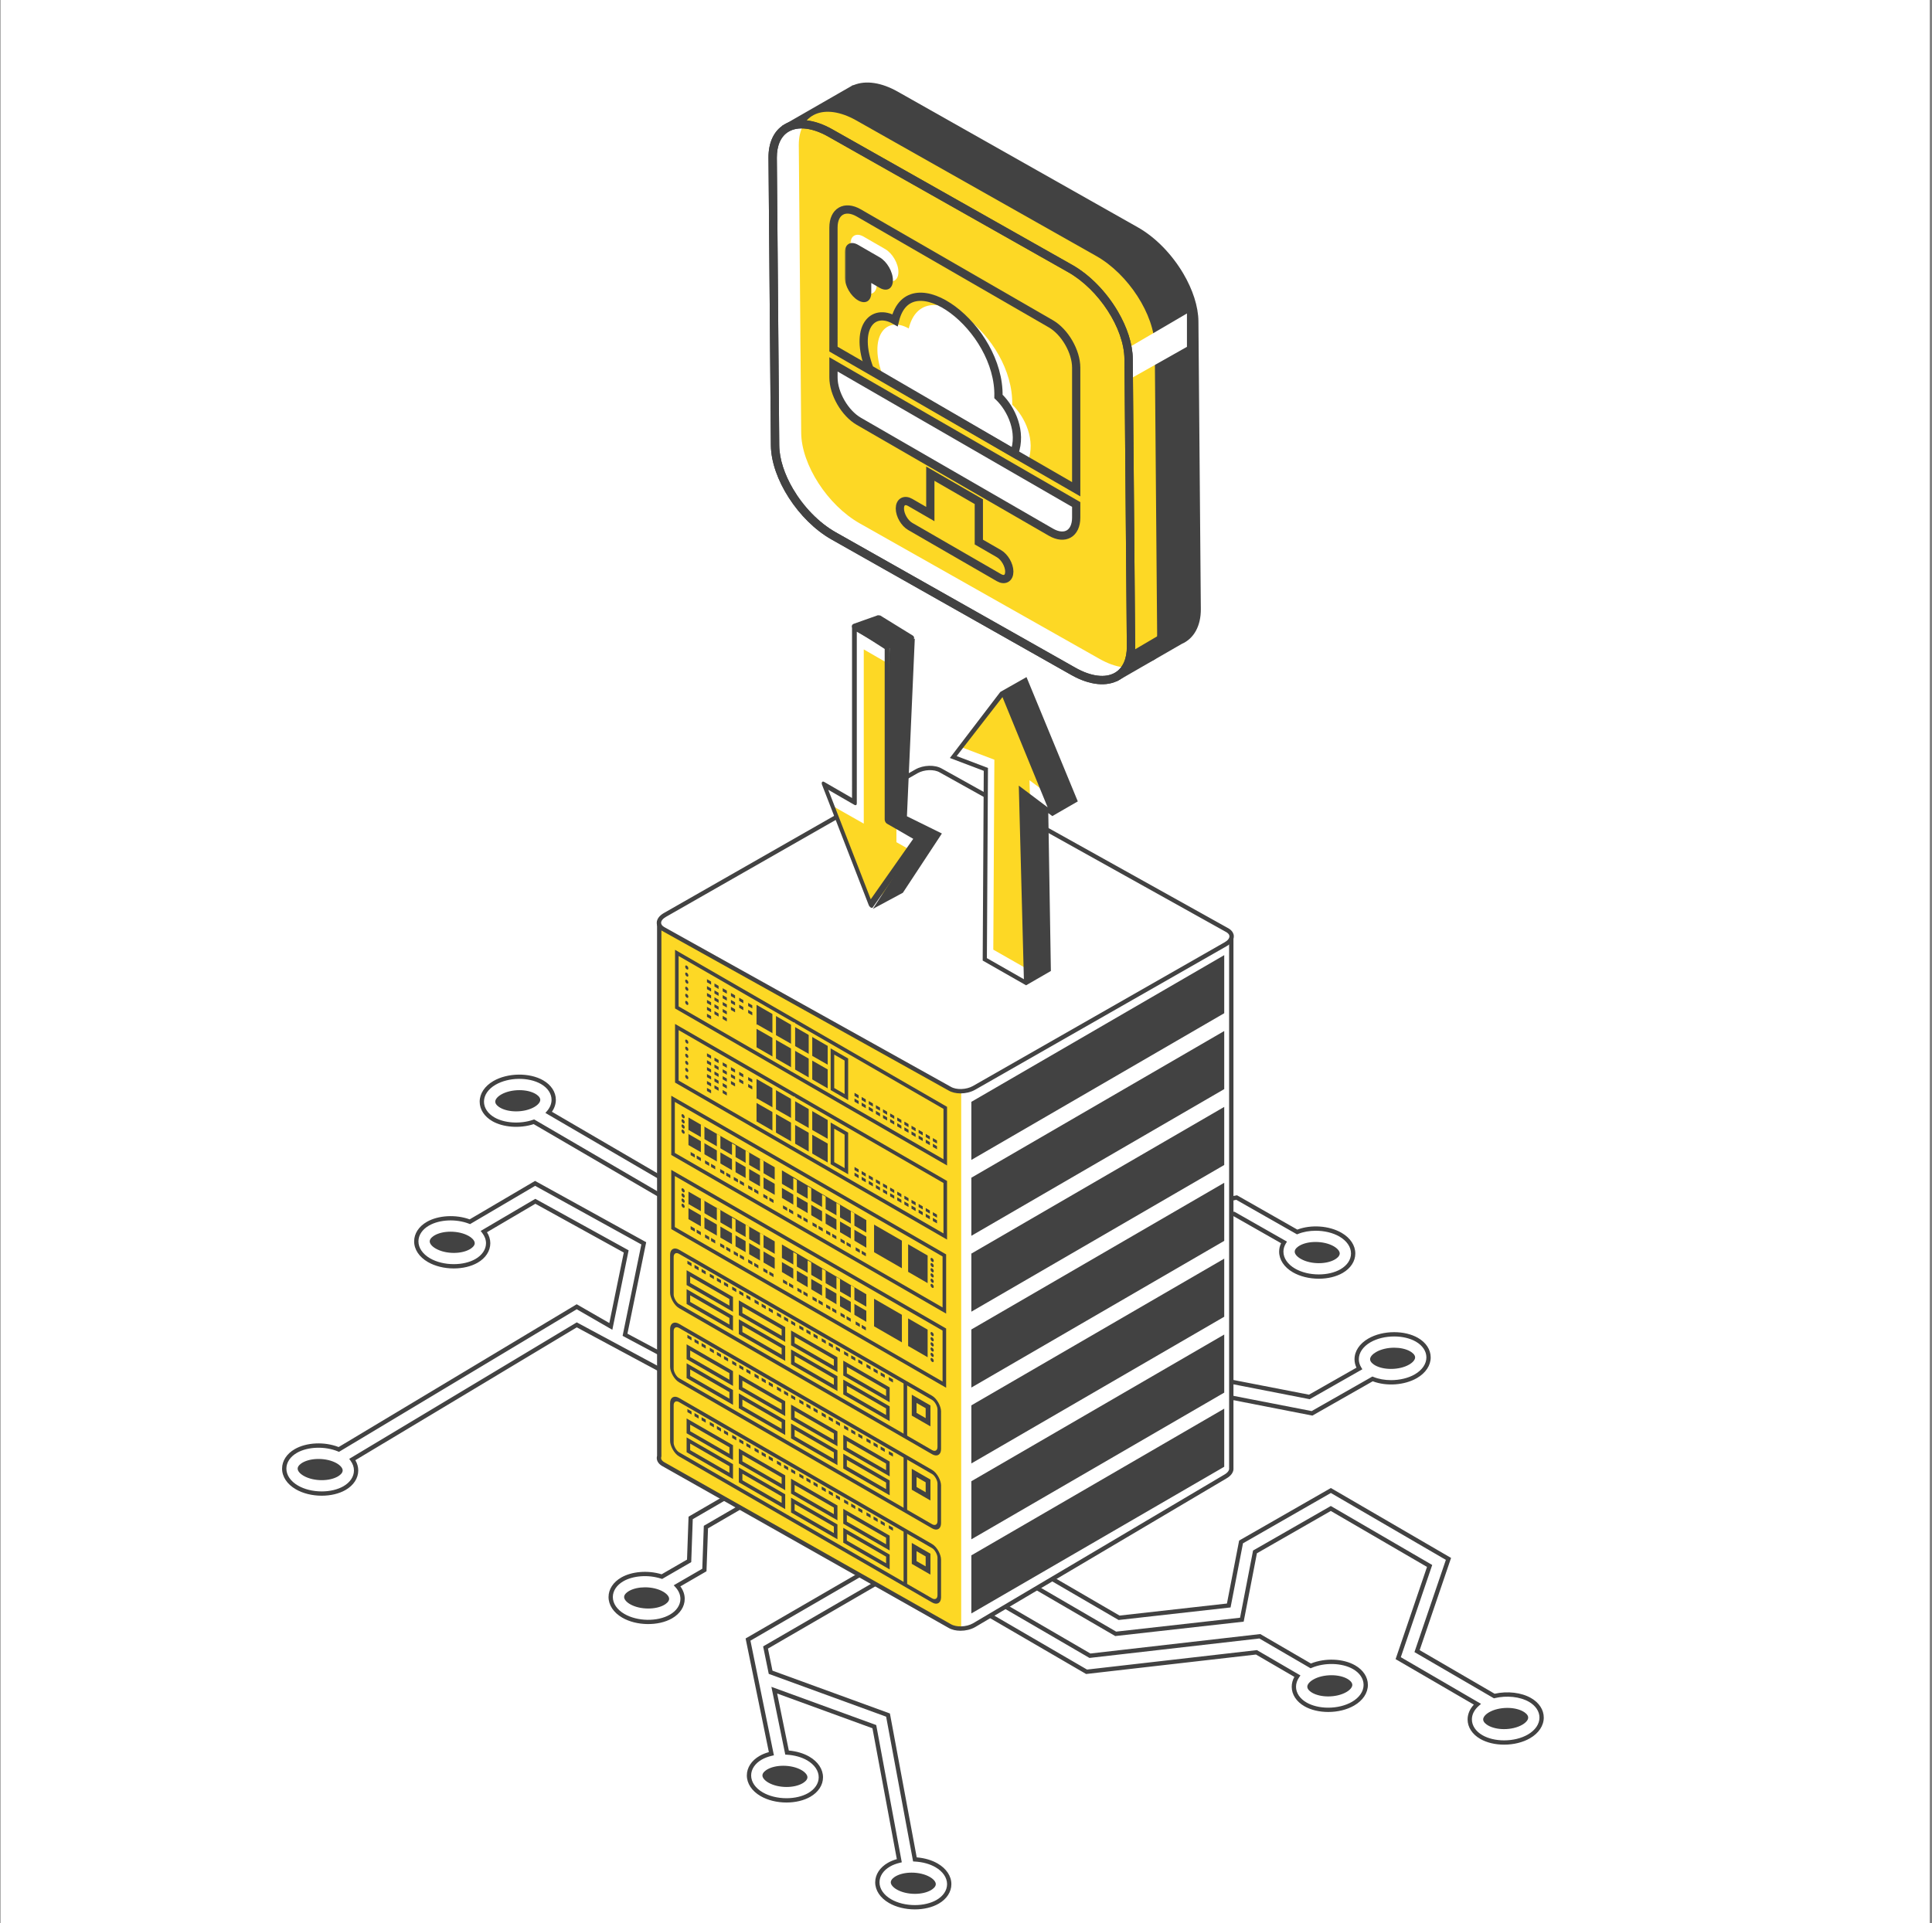 <svg width="703" height="700" viewBox="0 0 703 700" fill="none" xmlns="http://www.w3.org/2000/svg">
<rect x="0" y="0" width="703" height="700" fill="#808080" stroke="none"/>
<g clip-path="url(#clip0_528_1182)">
<rect width="702" height="700" transform="translate(0.19)" fill="white"/>
<path d="M483.288 617.443C481.133 617.443 479.024 617.002 477.471 616.107C476.937 615.801 475.692 614.972 475.689 613.918C475.685 613.067 476.496 612.09 477.858 611.3C479.584 610.297 481.996 609.724 484.475 609.724C486.731 609.724 488.796 610.196 490.286 611.05C490.819 611.358 492.066 612.185 492.069 613.239C492.069 614.093 491.259 615.071 489.9 615.859C488.079 616.911 485.655 617.443 483.288 617.443ZM457.356 600.584L473.197 609.803L472.716 610.499C471.963 611.584 471.583 612.739 471.585 613.926C471.59 616.173 472.989 618.264 475.427 619.664C477.523 620.873 480.321 621.537 483.303 621.537C486.517 621.537 489.59 620.78 491.958 619.406C494.642 617.851 496.177 615.602 496.173 613.234C496.168 610.987 494.768 608.894 492.33 607.493C488.336 605.197 482.001 605.012 477.259 607.051L476.896 607.205L458.24 596.353L396.425 603.434L352.696 577.995L365.548 542.427L313.018 511.863L310.955 515.409L360.528 544.252L347.676 579.819L395.541 607.665L457.356 600.584ZM483.303 623.101C480.052 623.101 476.977 622.361 474.647 621.02C471.713 619.334 470.026 616.75 470.021 613.929C470.019 612.698 470.351 611.466 470.984 610.326L457.017 602.197L395.202 609.279L345.76 580.514L358.612 544.948L308.816 515.975L312.454 509.724L367.463 541.729L354.612 577.297L396.764 601.821L458.579 594.741L477.007 605.462C482.193 603.369 488.758 603.633 493.109 606.137C496.044 607.825 497.732 610.41 497.737 613.231C497.741 616.173 495.921 618.918 492.743 620.758C490.142 622.269 486.789 623.101 483.303 623.101Z" fill="#424242"/>
<path d="M547.29 629.343C545.134 629.343 543.024 628.9 541.468 628.002C540.932 627.696 539.685 626.867 539.685 625.813C539.684 624.965 540.494 623.986 541.856 623.196C543.586 622.194 545.999 621.618 548.474 621.618C550.733 621.618 552.795 622.091 554.283 622.946C554.819 623.254 556.066 624.083 556.066 625.137C556.069 625.985 555.259 626.966 553.895 627.756C552.079 628.809 549.655 629.343 547.29 629.343ZM509.714 603.163L538.914 620.15L538.095 620.866C536.448 622.308 535.578 624.02 535.581 625.823C535.586 628.068 536.986 630.159 539.424 631.56C541.52 632.767 544.317 633.433 547.301 633.433C550.514 633.433 553.587 632.677 555.955 631.304C558.638 629.749 560.174 627.497 560.169 625.128C560.165 622.882 558.766 620.789 556.328 619.39C553.115 617.541 548.243 617.021 543.908 618.057L543.603 618.131L514.681 601.306L526.109 567.742L484.26 543.393L452.286 561.714L447.766 585.054L407.031 589.627L376.974 572.141L388.011 540.096L292.496 484.529L290.433 488.076L383.033 541.95L371.998 573.994L406.141 593.856L451.222 588.797L455.955 564.339L484.244 548.132L521.143 569.598L509.714 603.163ZM547.301 634.997C544.048 634.997 540.974 634.257 538.642 632.916C535.71 631.23 534.022 628.645 534.018 625.826C534.014 623.902 534.817 622.02 536.295 620.434L507.82 603.871L519.249 570.307L484.238 549.937L457.354 565.341L452.539 590.223L405.802 595.47L370.101 574.7L381.137 542.655L288.294 488.641L291.932 482.391L389.908 539.391L378.871 571.434L407.37 588.015L446.449 583.628L450.886 560.712L484.266 541.587L528.003 567.033L516.575 600.598L543.851 616.464C548.54 615.419 553.591 616.01 557.107 618.034C560.043 619.718 561.728 622.305 561.733 625.125C561.738 628.068 559.918 630.812 556.74 632.657C554.137 634.166 550.784 634.997 547.301 634.997Z" fill="#424242"/>
<path d="M165.14 456.016C167.295 456.016 169.402 455.573 170.959 454.679C171.492 454.371 172.74 453.542 172.742 452.488C172.744 451.637 171.932 450.66 170.571 449.871C168.843 448.869 166.432 448.293 163.954 448.293C161.695 448.293 159.632 448.766 158.144 449.621C157.61 449.929 156.363 450.758 156.362 451.812C156.36 452.663 157.17 453.64 158.531 454.429C160.348 455.483 162.772 456.016 165.14 456.016ZM117.089 538.731C119.242 538.731 121.349 538.29 122.906 537.396C123.443 537.086 124.688 536.256 124.689 535.205C124.691 534.354 123.881 533.375 122.52 532.587C120.787 531.586 118.376 531.01 115.902 531.01C113.645 531.01 111.58 531.481 110.092 532.337C109.555 532.646 108.31 533.478 108.309 534.528C108.307 535.378 109.117 536.356 110.478 537.144C112.294 538.198 114.721 538.731 117.089 538.731ZM348.022 551.096L343.486 553.19L209.871 481.295L127.071 530.976L127.57 531.666C128.383 532.792 128.796 533.985 128.793 535.211C128.79 537.457 127.39 539.549 124.954 540.951C122.852 542.158 120.055 542.824 117.076 542.824C113.864 542.824 110.789 542.069 108.42 540.694C105.738 539.14 104.202 536.889 104.205 534.523C104.21 532.276 105.609 530.183 108.046 528.782C111.986 526.513 118.266 526.3 122.98 528.272L123.346 528.425L209.849 476.524L222.812 484.001L228.741 455.071L194.783 436.333L174.903 448.024L175.451 448.728C176.366 449.901 176.847 451.204 176.846 452.494C176.841 454.742 175.44 456.834 173.003 458.235C170.904 459.443 168.108 460.107 165.127 460.107C161.913 460.107 158.84 459.352 156.471 457.979C153.79 456.424 152.253 454.172 152.258 451.803C152.261 449.557 153.661 447.465 156.097 446.065C159.969 443.836 165.969 443.564 170.685 445.399L171.039 445.536L194.718 431.608L233.369 452.937L226.55 486.2L348.022 551.096ZM349.751 550.298L228.306 485.418L235.131 452.123L194.693 429.81L170.895 443.807C165.822 441.964 159.472 442.319 155.318 444.707C152.385 446.395 150.699 448.98 150.694 451.8C150.688 454.743 152.508 457.488 155.688 459.332C158.291 460.841 161.643 461.671 165.127 461.671C168.377 461.671 171.452 460.931 173.782 459.591C176.717 457.904 178.403 455.319 178.41 452.497C178.411 451.121 177.994 449.751 177.194 448.491L194.808 438.131L226.979 455.885L221.719 481.544L209.841 474.705L123.214 526.678C118.06 524.662 111.562 524.953 107.266 527.424C104.333 529.113 102.646 531.699 102.641 534.52C102.636 537.46 104.457 540.205 107.636 542.047C110.239 543.558 113.592 544.388 117.076 544.388C120.324 544.388 123.399 543.648 125.732 542.307C128.666 540.619 130.352 538.035 130.357 535.214C130.36 533.933 129.996 532.649 129.301 531.462L209.878 483.114L341.757 553.986L349.751 550.298Z" fill="#424242"/>
<path d="M286.206 650.399C288.36 650.399 290.467 649.957 292.021 649.064C292.557 648.756 293.804 647.924 293.804 646.871C293.807 646.024 292.995 645.043 291.633 644.253C289.904 643.251 287.492 642.677 285.018 642.677C282.758 642.677 280.694 643.149 279.206 644.005C278.67 644.313 277.422 645.143 277.422 646.196C277.419 647.042 278.231 648.021 279.593 648.812C281.412 649.866 283.839 650.399 286.206 650.399ZM332.911 689.297C335.066 689.297 337.171 688.856 338.727 687.961C339.264 687.653 340.51 686.821 340.51 685.769C340.513 684.921 339.702 683.942 338.338 683.154C336.611 682.152 334.198 681.576 331.722 681.576C329.464 681.576 327.4 682.048 325.913 682.904C325.376 683.212 324.13 684.041 324.13 685.095C324.13 685.946 324.94 686.923 326.302 687.711C328.118 688.764 330.543 689.297 332.911 689.297ZM322.438 624.811L332.251 677.504L332.863 677.536C335.739 677.699 338.344 678.414 340.399 679.605C343.083 681.162 344.619 683.41 344.614 685.778C344.609 688.026 343.211 690.118 340.773 691.519C338.676 692.724 335.878 693.388 332.895 693.388C329.678 693.388 326.605 692.633 324.242 691.26C321.559 689.704 320.023 687.455 320.026 685.087C320.031 682.84 321.43 680.747 323.869 679.347C324.862 678.775 326.055 678.318 327.414 677.99L328.135 677.816L318.833 627.862L280.691 613.952L285.737 638.614L286.333 638.651C289.143 638.834 291.688 639.544 293.693 640.705C296.375 642.262 297.912 644.511 297.908 646.881C297.901 649.128 296.502 651.219 294.067 652.62C291.969 653.826 289.172 654.491 286.191 654.491C282.977 654.491 279.902 653.734 277.536 652.362C274.852 650.808 273.315 648.557 273.32 646.186C273.324 643.94 274.724 641.848 277.159 640.447C278.212 639.843 279.457 639.371 280.859 639.045L281.601 638.873L273.063 597.145L391.941 528.231L393.974 531.795L277.678 599.236L279.726 609.234L322.438 624.811ZM332.895 694.952C336.147 694.952 339.221 694.214 341.552 692.875C344.487 691.188 346.173 688.601 346.178 685.781C346.182 682.84 344.362 680.097 341.184 678.253C339.067 677.025 336.446 676.257 333.566 676.019L323.812 623.647L281.082 608.064L279.438 600.034L396.109 532.378L392.524 526.096L271.304 596.349L279.766 637.708C278.512 638.057 277.375 638.52 276.38 639.091C273.447 640.778 271.761 643.363 271.756 646.183C271.751 649.128 273.572 651.873 276.751 653.715C279.353 655.224 282.705 656.055 286.191 656.055C289.442 656.055 292.515 655.316 294.845 653.976C297.779 652.29 299.465 649.705 299.472 646.884C299.476 643.942 297.656 641.196 294.478 639.352C292.41 638.156 289.847 637.394 287.031 637.137L282.783 616.381L317.458 629.025L326.33 676.659C325.115 677.003 324.028 677.452 323.087 677.992C320.154 679.676 318.467 682.263 318.462 685.084C318.459 688.026 320.279 690.769 323.457 692.613C326.055 694.122 329.408 694.952 332.895 694.952Z" fill="#424242"/>
<path d="M507.319 490.517C509.474 490.517 511.581 490.96 513.137 491.854C513.673 492.163 514.918 492.993 514.921 494.045C514.921 494.898 514.11 495.875 512.751 496.662C511.024 497.664 508.612 498.24 506.134 498.24C503.875 498.24 501.813 497.769 500.324 496.914C499.787 496.606 498.542 495.777 498.539 494.724C498.536 493.872 499.348 492.894 500.71 492.108C502.526 491.052 504.951 490.517 507.319 490.517ZM506.182 502.323C509.279 502.323 512.406 501.604 514.809 500.214C517.492 498.656 519.03 496.407 519.025 494.041C519.02 491.792 517.619 489.701 515.182 488.298C513.085 487.092 510.289 486.428 507.31 486.428C507.308 486.428 507.307 486.428 507.305 486.428C504.093 486.428 501.018 487.183 498.65 488.555C495.968 490.111 494.431 492.361 494.436 494.731C494.437 495.744 494.73 496.735 495.305 497.678L495.724 498.367L476.563 509.266L476.28 509.209L424.135 499.019L406.9 489.322L404.886 492.901L422.811 502.98L477.273 513.583L499.381 501.005L499.733 501.149C501.666 501.939 503.916 502.323 506.182 502.323ZM507.311 484.864C510.559 484.864 513.633 485.602 515.961 486.944C518.897 488.631 520.584 491.216 520.589 494.038C520.594 496.976 518.773 499.721 515.594 501.566C511.083 504.18 504.523 504.643 499.498 502.738L477.541 515.23L477.258 515.174L422.155 504.406L402.757 493.497L406.306 487.194L424.791 497.592L476.296 507.619L493.583 497.783C493.111 496.804 492.873 495.781 492.872 494.734C492.867 491.79 494.687 489.046 497.865 487.202C500.469 485.694 503.821 484.864 507.305 484.864C507.307 484.864 507.308 484.864 507.311 484.864Z" fill="#424242"/>
<path d="M479.888 459.755C482.043 459.755 484.15 459.313 485.706 458.418C486.242 458.11 487.487 457.279 487.49 456.227C487.49 455.375 486.678 454.397 485.319 453.611C483.593 452.608 481.181 452.033 478.702 452.033C476.444 452.033 474.381 452.503 472.893 453.359C472.356 453.667 471.111 454.496 471.108 455.548C471.105 456.401 471.917 457.378 473.279 458.165C475.095 459.22 477.52 459.755 479.888 459.755ZM478.751 447.949C481.848 447.949 484.975 448.669 487.377 450.059C490.061 451.617 491.598 453.865 491.594 456.232C491.589 458.481 490.188 460.572 487.751 461.974C485.654 463.18 482.858 463.845 479.879 463.845H479.874C476.662 463.845 473.587 463.089 471.219 461.718C468.537 460.162 467 457.911 467.004 455.542C467.006 454.529 467.298 453.537 467.874 452.594L468.293 451.906L449.132 441.007L448.849 441.063L396.703 451.254L379.469 460.95L377.455 457.372L395.38 447.292L449.842 436.689L471.95 449.268L472.301 449.124C474.234 448.334 476.485 447.949 478.751 447.949ZM479.88 465.409C483.128 465.409 486.201 464.671 488.53 463.329C491.466 461.641 493.153 459.056 493.158 456.235C493.162 453.296 491.342 450.552 488.163 448.706C483.652 446.093 477.092 445.63 472.067 447.535L450.109 435.042L449.826 435.098L394.723 445.866L375.326 456.776L378.875 463.078L397.36 452.68L448.865 442.654L466.152 452.489C465.68 453.468 465.442 454.491 465.44 455.539C465.436 458.482 467.256 461.227 470.434 463.071C473.038 464.578 476.389 465.409 479.874 465.409C479.874 465.409 479.877 465.409 479.88 465.409Z" fill="#424242"/>
<path d="M187.81 404.501C185.655 404.501 183.549 404.06 181.994 403.166C181.457 402.856 180.211 402.027 180.21 400.975C180.208 400.124 181.019 399.145 182.38 398.357C184.109 397.356 186.521 396.78 188.998 396.78C191.258 396.78 193.321 397.251 194.807 398.107C195.343 398.415 196.589 399.245 196.59 400.298C196.592 401.148 195.781 402.126 194.42 402.914C192.603 403.968 190.177 404.501 187.81 404.501ZM405.655 518.021L410.628 516.143L422.051 482.591L380.202 458.244L348.227 476.562L343.71 499.905L302.973 504.478L272.92 486.991L283.953 454.949L198.455 405.071L199.069 404.359C200.133 403.122 200.697 401.714 200.694 400.29C200.689 398.042 199.289 395.95 196.852 394.549C192.324 391.945 185.062 392.059 180.321 394.808C177.639 396.363 176.102 398.615 176.106 400.983C176.11 403.228 177.51 405.321 179.947 406.721C183.527 408.78 189.303 409.199 194.019 407.551L194.359 407.432L278.978 456.797L267.942 488.842L302.083 508.706L347.166 503.646L351.9 479.188L380.187 462.981L417.086 484.447L405.655 518.021ZM403.76 518.736L415.192 485.157L380.181 464.785L353.298 480.188L348.482 505.072L301.744 510.317L266.046 489.549L277.081 457.501L194.19 409.143C189.122 410.809 183.045 410.307 179.168 408.078C176.234 406.391 174.547 403.805 174.542 400.986C174.537 398.042 176.357 395.299 179.536 393.454C184.715 390.451 192.663 390.337 197.631 393.193C200.566 394.88 202.252 397.467 202.258 400.287C202.26 401.808 201.768 403.299 200.826 404.644L285.85 454.245L274.815 486.286L303.313 502.865L342.393 498.478L346.829 475.562L380.209 456.437L423.945 481.882L412.524 515.428L403.76 518.736Z" fill="#424242"/>
<path d="M234.701 577.728C232.546 577.728 230.44 578.171 228.884 579.065C228.347 579.375 227.101 580.204 227.101 581.256C227.099 582.107 227.909 583.086 229.27 583.874C231 584.875 233.413 585.451 235.888 585.451C238.148 585.451 240.211 584.98 241.697 584.125C242.233 583.816 243.48 582.988 243.481 581.933C243.483 581.083 242.671 580.105 241.311 579.317C239.495 578.263 237.069 577.728 234.701 577.728ZM381.259 478.695L386.068 480.64L393.817 508.143L305.3 559.641L277.301 543.022L256.097 555.345L255.541 570.972L245.152 576.987L245.802 577.703C246.972 578.987 247.587 580.454 247.585 581.941C247.58 584.189 246.181 586.281 243.744 587.682C239.215 590.285 231.954 590.172 227.21 587.423C224.528 585.868 222.992 583.618 222.996 581.25C223 579.004 224.4 576.91 226.838 575.51C230.316 573.51 235.84 573.027 240.593 574.582L240.926 574.691L251.52 568.559L252.077 552.935L277.324 538.263L305.322 554.882L389.005 506.196L381.259 478.695ZM379.424 477.954L387.172 505.453L305.329 553.068L277.332 536.449L250.545 552.017L249.989 567.638L240.744 572.988C235.646 571.421 229.828 571.985 226.059 574.153C223.124 575.842 221.438 578.427 221.432 581.247C221.427 584.189 223.247 586.932 226.427 588.777C231.608 591.78 239.554 591.892 244.521 589.038C247.457 587.351 249.143 584.764 249.149 581.944C249.152 580.348 248.608 578.792 247.571 577.392L257.072 571.89L257.63 556.263L277.293 544.836L305.293 561.457L395.652 508.885L387.902 481.382L379.424 477.954Z" fill="#424242"/>
<path d="M396.422 565.557L396.42 370.919L239.88 336.534L239.881 530.375C239.54 531.428 239.986 532.497 241.27 533.256L345.58 591.407C347.826 592.735 351.775 592.613 354.398 591.134L394.255 568.676C395.817 567.795 396.551 566.634 396.422 565.557Z" fill="#FDD825"/>
<path d="M349.751 396.622V592.78L352.188 592.329L445.96 536.859L448.146 534.694V340.458L446.207 341.534L352.883 396.622H349.751Z" fill="white"/>
<path d="M240.42 336.684L240.422 530.058L240.396 530.14C240.121 530.988 240.528 531.787 241.544 532.388L345.856 591.351C347.951 592.59 351.663 592.464 354.132 591.073L445.597 536.945C446.891 536.216 447.598 535.251 447.492 534.362L447.488 534.298L447.487 341.364L240.42 336.684ZM349.518 593.289C347.95 593.289 346.443 592.956 345.304 592.284L240.994 533.321C239.57 532.479 238.957 531.202 239.339 529.891L239.336 335.579L448.57 340.301L448.571 534.268C448.716 535.613 447.828 536.932 446.129 537.888L354.664 592.016C353.166 592.86 351.301 593.289 349.518 593.289Z" fill="#424242" stroke="#424242" stroke-width="0.5"/>
<path d="M345.577 396.235L241.267 338.085C239.021 336.757 239.329 334.481 241.954 333.002L333.515 280.715C336.14 279.236 340.087 279.114 342.333 280.442L446.643 338.592C448.889 339.92 448.581 342.195 445.957 343.674L354.397 395.962C351.772 397.441 347.823 397.564 345.577 396.235Z" fill="white"/>
<path d="M345.666 386.795L242.627 328.916C240.405 327.602 240.71 325.351 243.307 323.888L335.361 272.374C337.958 270.911 341.865 270.791 344.086 272.104L447.124 329.983C449.346 331.296 449.043 333.548 446.445 335.011L354.391 386.525C351.793 387.987 347.888 388.109 345.666 386.795Z" fill="white"/>
<path d="M345.854 395.77C347.948 397.009 351.66 396.884 354.131 395.492L445.691 343.204C446.898 342.524 447.596 341.653 447.603 340.815C447.613 339.973 446.937 339.396 446.368 339.06L342.058 280.91C339.964 279.67 336.252 279.798 333.78 281.189L242.22 333.476C241.013 334.155 240.316 335.027 240.308 335.866C240.3 336.531 240.728 337.138 241.544 337.62L345.854 395.77ZM349.518 397.708C347.948 397.708 346.441 397.375 345.302 396.703L240.992 338.553C239.841 337.872 239.213 336.913 239.224 335.854C239.237 334.618 240.135 333.406 241.689 332.532L333.248 280.244C336.066 278.658 340.178 278.539 342.608 279.978L446.92 338.127C448.07 338.808 448.698 339.766 448.687 340.824C448.675 342.061 447.777 343.273 446.223 344.148L354.663 396.435C353.164 397.28 351.3 397.708 349.518 397.708Z" fill="#424242" stroke="#424242" stroke-width="0.5"/>
<rect width="113.999" height="20.056" transform="matrix(0.866 0.5 3.18351e-05 1 244.899 426.915)" stroke="#424242" stroke-width="1.5"/>
<rect width="36.246" height="10.035" transform="matrix(0.866 0.5 3.18525e-05 1 250.507 433.698)" fill="#424242"/>
<line y1="-0.75" x2="36.478" y2="-0.75" transform="matrix(0.866 0.5 3.18525e-05 1 250.508 439.719)" stroke="#FDD825" stroke-width="1.5"/>
<path d="M284.521 452.941L315.226 471.066L315.226 481.101L284.522 462.977L284.521 452.941Z" fill="#424242"/>
<line y1="-0.75" x2="36.478" y2="-0.75" transform="matrix(0.866 0.5 3.18525e-05 1 283.836 458.962)" stroke="#FDD825" stroke-width="1.5"/>
<rect width="8.191" height="10.035" transform="matrix(0.866 0.5 3.18525e-05 1 330.444 479.853)" fill="#424242"/>
<rect width="11.684" height="10.035" transform="matrix(0.866 0.5 3.18525e-05 1 318.049 472.696)" fill="#424242"/>
<ellipse cx="0.668" cy="0.668" rx="0.668" ry="0.668" transform="matrix(0.866 0.5 3.18525e-05 1 247.979 432.238)" fill="#424242"/>
<ellipse cx="0.668" cy="0.668" rx="0.668" ry="0.668" transform="matrix(0.866 0.5 3.18525e-05 1 247.979 434.112)" fill="#424242"/>
<ellipse cx="0.668" cy="0.668" rx="0.668" ry="0.668" transform="matrix(0.866 0.5 3.18525e-05 1 247.979 435.986)" fill="#424242"/>
<ellipse cx="0.668" cy="0.668" rx="0.668" ry="0.668" transform="matrix(0.866 0.5 3.18525e-05 1 247.979 437.861)" fill="#424242"/>
<ellipse cx="0.668" cy="0.668" rx="0.668" ry="0.668" transform="matrix(0.866 0.5 3.18525e-05 1 338.602 484.562)" fill="#424242"/>
<ellipse cx="0.668" cy="0.668" rx="0.668" ry="0.668" transform="matrix(0.866 0.5 3.18525e-05 1 338.602 486.437)" fill="#424242"/>
<ellipse cx="0.668" cy="0.668" rx="0.668" ry="0.668" transform="matrix(0.866 0.5 3.18525e-05 1 338.602 488.311)" fill="#424242"/>
<ellipse cx="0.668" cy="0.668" rx="0.668" ry="0.668" transform="matrix(0.866 0.5 3.18525e-05 1 338.603 490.186)" fill="#424242"/>
<ellipse cx="0.668" cy="0.668" rx="0.668" ry="0.668" transform="matrix(0.866 0.5 3.18525e-05 1 338.603 492.128)" fill="#424242"/>
<ellipse cx="0.668" cy="0.668" rx="0.668" ry="0.668" transform="matrix(0.866 0.5 3.18525e-05 1 338.603 494.002)" fill="#424242"/>
<rect width="1.752" height="1.143" transform="matrix(0.866 0.5 3.18525e-05 1 251.303 446.273)" fill="#424242"/>
<rect width="1.752" height="1.143" transform="matrix(0.866 0.5 3.18525e-05 1 253.506 447.545)" fill="#424242"/>
<rect width="1.752" height="1.143" transform="matrix(0.866 0.5 3.18525e-05 1 256.536 449.294)" fill="#424242"/>
<rect width="1.752" height="1.143" transform="matrix(0.866 0.5 3.18525e-05 1 258.74 450.567)" fill="#424242"/>
<rect width="1.752" height="1.143" transform="matrix(0.866 0.5 3.18525e-05 1 262.046 452.476)" fill="#424242"/>
<rect width="1.752" height="1.143" transform="matrix(0.866 0.5 3.18525e-05 1 264.249 453.748)" fill="#424242"/>
<rect width="1.752" height="1.143" transform="matrix(0.866 0.5 3.18525e-05 1 267.004 455.339)" fill="#424242"/>
<rect width="1.752" height="1.143" transform="matrix(0.866 0.5 3.18525e-05 1 269.207 456.61)" fill="#424242"/>
<rect width="1.752" height="1.143" transform="matrix(0.866 0.5 3.18525e-05 1 272.237 458.361)" fill="#424242"/>
<rect width="1.752" height="1.143" transform="matrix(0.866 0.5 3.18525e-05 1 274.441 459.632)" fill="#424242"/>
<rect width="1.752" height="1.143" transform="matrix(0.866 0.5 3.18525e-05 1 277.746 461.542)" fill="#424242"/>
<rect width="1.752" height="1.143" transform="matrix(0.866 0.5 3.18525e-05 1 279.95 462.813)" fill="#424242"/>
<rect width="1.752" height="1.143" transform="matrix(0.866 0.5 3.18525e-05 1 284.908 465.677)" fill="#424242"/>
<rect width="1.752" height="1.143" transform="matrix(0.866 0.5 3.18525e-05 1 287.111 466.949)" fill="#424242"/>
<rect width="1.752" height="1.143" transform="matrix(0.866 0.5 3.18525e-05 1 290.142 468.698)" fill="#424242"/>
<rect width="1.752" height="1.143" transform="matrix(0.866 0.5 3.18525e-05 1 292.345 469.971)" fill="#424242"/>
<rect width="1.752" height="1.143" transform="matrix(0.866 0.5 3.18525e-05 1 295.651 471.879)" fill="#424242"/>
<rect width="1.752" height="1.143" transform="matrix(0.866 0.5 3.18525e-05 1 297.854 473.152)" fill="#424242"/>
<rect width="1.752" height="1.143" transform="matrix(0.866 0.5 3.18525e-05 1 300.608 474.742)" fill="#424242"/>
<rect width="1.752" height="1.143" transform="matrix(0.866 0.5 3.18525e-05 1 302.812 476.014)" fill="#424242"/>
<rect width="1.752" height="1.143" transform="matrix(0.866 0.5 3.18525e-05 1 305.842 477.763)" fill="#424242"/>
<rect width="1.752" height="1.143" transform="matrix(0.866 0.5 3.18525e-05 1 308.045 479.036)" fill="#424242"/>
<rect width="1.752" height="1.143" transform="matrix(0.866 0.5 3.18525e-05 1 311.351 480.944)" fill="#424242"/>
<rect width="1.752" height="1.143" transform="matrix(0.866 0.5 3.18525e-05 1 313.555 482.217)" fill="#424242"/>
<line y1="-0.75" x2="10.297" y2="-0.75" transform="matrix(3.17795e-05 1 -0.866 -0.5 255.024 436.216)" stroke="#FDD825" stroke-width="1.5"/>
<line y1="-0.75" x2="10.297" y2="-0.75" transform="matrix(3.17795e-05 1 -0.866 -0.5 260.836 439.661)" stroke="#FDD825" stroke-width="1.5"/>
<line y1="-0.75" x2="10.297" y2="-0.75" transform="matrix(3.17795e-05 1 -0.866 -0.5 266.345 443.144)" stroke="#FDD825" stroke-width="1.5"/>
<line y1="-0.75" x2="10.297" y2="-0.75" transform="matrix(3.17795e-05 1 -0.866 -0.5 271.303 445.705)" stroke="#FDD825" stroke-width="1.5"/>
<line y1="-0.75" x2="10.297" y2="-0.75" transform="matrix(3.17795e-05 1 -0.866 -0.5 276.537 448.727)" stroke="#FDD825" stroke-width="1.5"/>
<line y1="-0.75" x2="10.297" y2="-0.75" transform="matrix(3.17795e-05 1 -0.866 -0.5 288.657 455.725)" stroke="#FDD825" stroke-width="1.5"/>
<line y1="-0.75" x2="10.297" y2="-0.75" transform="matrix(3.17795e-05 1 -0.866 -0.5 293.89 458.747)" stroke="#FDD825" stroke-width="1.5"/>
<line y1="-0.75" x2="10.297" y2="-0.75" transform="matrix(3.17795e-05 1 -0.866 -0.5 299.124 461.769)" stroke="#FDD825" stroke-width="1.5"/>
<line y1="-0.75" x2="10.297" y2="-0.75" transform="matrix(3.17795e-05 1 -0.866 -0.5 304.357 464.79)" stroke="#FDD825" stroke-width="1.5"/>
<line y1="-0.75" x2="10.297" y2="-0.75" transform="matrix(3.17795e-05 1 -0.866 -0.5 309.591 467.812)" stroke="#FDD825" stroke-width="1.5"/>
<rect width="113.999" height="20.056" transform="matrix(0.866 0.5 3.18351e-05 1 244.899 399.938)" stroke="#424242" stroke-width="1.5"/>
<rect width="36.246" height="10.035" transform="matrix(0.866 0.5 3.18525e-05 1 250.507 406.721)" fill="#424242"/>
<line y1="-0.75" x2="36.478" y2="-0.75" transform="matrix(0.866 0.5 3.18525e-05 1 250.508 412.742)" stroke="#FDD825" stroke-width="1.5"/>
<path d="M284.521 425.964L315.226 444.088L315.226 454.124L284.522 436L284.521 425.964Z" fill="#424242"/>
<line y1="-0.75" x2="36.478" y2="-0.75" transform="matrix(0.866 0.5 3.18525e-05 1 283.836 431.985)" stroke="#FDD825" stroke-width="1.5"/>
<rect width="8.191" height="10.035" transform="matrix(0.866 0.5 3.18525e-05 1 330.444 452.875)" fill="#424242"/>
<rect width="11.684" height="10.035" transform="matrix(0.866 0.5 3.18525e-05 1 318.049 445.719)" fill="#424242"/>
<ellipse cx="0.668" cy="0.668" rx="0.668" ry="0.668" transform="matrix(0.866 0.5 3.18525e-05 1 247.979 405.261)" fill="#424242"/>
<ellipse cx="0.668" cy="0.668" rx="0.668" ry="0.668" transform="matrix(0.866 0.5 3.18525e-05 1 247.979 407.135)" fill="#424242"/>
<ellipse cx="0.668" cy="0.668" rx="0.668" ry="0.668" transform="matrix(0.866 0.5 3.18525e-05 1 247.979 409.009)" fill="#424242"/>
<ellipse cx="0.668" cy="0.668" rx="0.668" ry="0.668" transform="matrix(0.866 0.5 3.18525e-05 1 247.979 410.884)" fill="#424242"/>
<ellipse cx="0.668" cy="0.668" rx="0.668" ry="0.668" transform="matrix(0.866 0.5 3.18525e-05 1 338.602 457.586)" fill="#424242"/>
<ellipse cx="0.668" cy="0.668" rx="0.668" ry="0.668" transform="matrix(0.866 0.5 3.18525e-05 1 338.602 459.459)" fill="#424242"/>
<ellipse cx="0.668" cy="0.668" rx="0.668" ry="0.668" transform="matrix(0.866 0.5 3.18525e-05 1 338.602 461.333)" fill="#424242"/>
<ellipse cx="0.668" cy="0.668" rx="0.668" ry="0.668" transform="matrix(0.866 0.5 3.18525e-05 1 338.603 463.208)" fill="#424242"/>
<ellipse cx="0.668" cy="0.668" rx="0.668" ry="0.668" transform="matrix(0.866 0.5 3.18525e-05 1 338.603 465.151)" fill="#424242"/>
<ellipse cx="0.668" cy="0.668" rx="0.668" ry="0.668" transform="matrix(0.866 0.5 3.18525e-05 1 338.603 467.025)" fill="#424242"/>
<rect width="1.752" height="1.143" transform="matrix(0.866 0.5 3.18525e-05 1 251.303 419.296)" fill="#424242"/>
<rect width="1.752" height="1.143" transform="matrix(0.866 0.5 3.18525e-05 1 253.506 420.568)" fill="#424242"/>
<rect width="1.752" height="1.143" transform="matrix(0.866 0.5 3.18525e-05 1 256.536 422.317)" fill="#424242"/>
<rect width="1.752" height="1.143" transform="matrix(0.866 0.5 3.18525e-05 1 258.74 423.59)" fill="#424242"/>
<rect width="1.752" height="1.143" transform="matrix(0.866 0.5 3.18525e-05 1 262.046 425.499)" fill="#424242"/>
<rect width="1.752" height="1.143" transform="matrix(0.866 0.5 3.18525e-05 1 264.249 426.771)" fill="#424242"/>
<rect width="1.752" height="1.143" transform="matrix(0.866 0.5 3.18525e-05 1 267.004 428.362)" fill="#424242"/>
<rect width="1.752" height="1.143" transform="matrix(0.866 0.5 3.18525e-05 1 269.207 429.633)" fill="#424242"/>
<rect width="1.752" height="1.143" transform="matrix(0.866 0.5 3.18525e-05 1 272.237 431.384)" fill="#424242"/>
<rect width="1.752" height="1.143" transform="matrix(0.866 0.5 3.18525e-05 1 274.441 432.655)" fill="#424242"/>
<rect width="1.752" height="1.143" transform="matrix(0.866 0.5 3.18525e-05 1 277.746 434.564)" fill="#424242"/>
<rect width="1.752" height="1.143" transform="matrix(0.866 0.5 3.18525e-05 1 279.95 435.836)" fill="#424242"/>
<rect width="1.752" height="1.143" transform="matrix(0.866 0.5 3.18525e-05 1 284.908 438.7)" fill="#424242"/>
<rect width="1.752" height="1.143" transform="matrix(0.866 0.5 3.18525e-05 1 287.111 439.972)" fill="#424242"/>
<rect width="1.752" height="1.143" transform="matrix(0.866 0.5 3.18525e-05 1 290.142 441.721)" fill="#424242"/>
<rect width="1.752" height="1.143" transform="matrix(0.866 0.5 3.18525e-05 1 292.345 442.994)" fill="#424242"/>
<rect width="1.752" height="1.143" transform="matrix(0.866 0.5 3.18525e-05 1 295.651 444.902)" fill="#424242"/>
<rect width="1.752" height="1.143" transform="matrix(0.866 0.5 3.18525e-05 1 297.854 446.175)" fill="#424242"/>
<rect width="1.752" height="1.143" transform="matrix(0.866 0.5 3.18525e-05 1 300.608 447.765)" fill="#424242"/>
<rect width="1.752" height="1.143" transform="matrix(0.866 0.5 3.18525e-05 1 302.812 449.037)" fill="#424242"/>
<rect width="1.752" height="1.143" transform="matrix(0.866 0.5 3.18525e-05 1 305.842 450.786)" fill="#424242"/>
<rect width="1.752" height="1.143" transform="matrix(0.866 0.5 3.18525e-05 1 308.045 452.059)" fill="#424242"/>
<rect width="1.752" height="1.143" transform="matrix(0.866 0.5 3.18525e-05 1 311.351 453.967)" fill="#424242"/>
<rect width="1.752" height="1.143" transform="matrix(0.866 0.5 3.18525e-05 1 313.555 455.24)" fill="#424242"/>
<line y1="-0.75" x2="10.297" y2="-0.75" transform="matrix(3.17795e-05 1 -0.866 -0.5 255.024 409.239)" stroke="#FDD825" stroke-width="1.5"/>
<line y1="-0.75" x2="10.297" y2="-0.75" transform="matrix(3.17795e-05 1 -0.866 -0.5 260.836 412.684)" stroke="#FDD825" stroke-width="1.5"/>
<line y1="-0.75" x2="10.297" y2="-0.75" transform="matrix(3.17795e-05 1 -0.866 -0.5 266.345 416.167)" stroke="#FDD825" stroke-width="1.5"/>
<line y1="-0.75" x2="10.297" y2="-0.75" transform="matrix(3.17795e-05 1 -0.866 -0.5 271.303 418.728)" stroke="#FDD825" stroke-width="1.5"/>
<line y1="-0.75" x2="10.297" y2="-0.75" transform="matrix(3.17795e-05 1 -0.866 -0.5 276.537 421.75)" stroke="#FDD825" stroke-width="1.5"/>
<line y1="-0.75" x2="10.297" y2="-0.75" transform="matrix(3.17795e-05 1 -0.866 -0.5 288.657 428.748)" stroke="#FDD825" stroke-width="1.5"/>
<line y1="-0.75" x2="10.297" y2="-0.75" transform="matrix(3.17795e-05 1 -0.866 -0.5 293.89 431.77)" stroke="#FDD825" stroke-width="1.5"/>
<line y1="-0.75" x2="10.297" y2="-0.75" transform="matrix(3.17795e-05 1 -0.866 -0.5 299.124 434.792)" stroke="#FDD825" stroke-width="1.5"/>
<line y1="-0.75" x2="10.297" y2="-0.75" transform="matrix(3.17795e-05 1 -0.866 -0.5 304.357 437.813)" stroke="#FDD825" stroke-width="1.5"/>
<line y1="-0.75" x2="10.297" y2="-0.75" transform="matrix(3.17795e-05 1 -0.866 -0.5 309.591 440.835)" stroke="#FDD825" stroke-width="1.5"/>
<path d="M415.247 90.679C414.369 90.186 413.652 88.968 413.641 87.96C413.631 86.952 414.331 86.535 415.21 87.027C416.084 87.522 416.804 88.743 416.817 89.75C416.828 90.757 416.122 91.173 415.247 90.679Z" fill="#424242"/>
<path d="M405.33 83.258C405.324 82.247 406.026 81.834 406.904 82.331C407.778 82.826 408.495 84.044 408.506 85.052C408.516 86.06 407.814 86.474 406.937 85.976C406.057 85.48 405.339 84.262 405.33 83.258Z" fill="#424242"/>
<path d="M397.032 78.558C397.023 77.553 397.728 77.138 398.604 77.632C399.481 78.129 400.199 79.347 400.208 80.356C400.216 81.361 399.51 81.777 398.636 81.282C397.759 80.784 397.042 79.566 397.032 78.558Z" fill="#424242"/>
<path d="M388.731 73.864C388.721 72.855 389.426 72.44 390.302 72.938C391.18 73.435 391.897 74.653 391.905 75.659C391.916 76.666 391.211 77.082 390.333 76.584C389.458 76.09 388.74 74.872 388.731 73.864Z" fill="#424242"/>
<path d="M380.434 69.168C380.424 68.16 381.126 67.746 382.003 68.244C382.879 68.738 383.596 69.956 383.606 70.964C383.616 71.973 382.914 72.386 382.036 71.889C381.157 71.393 380.439 70.175 380.434 69.168Z" fill="#424242"/>
<path d="M372.133 64.472C372.124 63.467 372.827 63.053 373.705 63.546C374.582 64.043 375.3 65.261 375.309 66.269C375.315 67.276 374.611 67.69 373.737 67.195L372.133 64.472Z" fill="#424242"/>
<path d="M363.832 59.776C363.822 58.767 364.528 58.352 365.405 58.849C366.279 59.344 366.999 60.566 367.008 61.57L363.832 59.776Z" fill="#424242"/>
<path d="M405.336 113.872L429.028 99.916L420.224 89.208L404.494 78.48L320.805 32.227L312.731 31L286.626 46.377L295.894 44.843L313.844 54.851L396.523 102.875L405.336 113.872Z" fill="white"/>
<path d="M429.316 233.008L404.748 246.909L286.626 46.377L310.483 32.687C311.053 32.266 310.483 32.687 311.147 32.402L311.15 32.4C314.934 30.789 320.168 31.426 325.969 34.707L413.278 84.057C424.934 90.644 434.459 105.384 434.559 116.98L435.426 221.636C435.478 227.461 433.135 231.381 429.316 233.008Z" fill="#FDD825"/>
<path d="M429.322 233.005L404.758 246.903L286.636 46.372L310.488 32.684C311.059 32.262 310.488 32.684 311.155 32.397C314.94 30.786 320.174 31.423 325.975 34.704L413.284 84.054C424.94 90.64 434.466 105.38 434.564 116.977L435 169.304L435.436 221.631C435.484 227.457 433.141 231.377 429.322 233.005Z" fill="#424242"/>
<path d="M405.298 244.851L428.719 231.608C432.105 230.164 433.947 226.628 433.909 221.652L433.035 116.996C432.943 105.903 423.746 91.723 412.526 85.382L325.218 36.032C320.036 33.102 315.248 32.309 311.746 33.801C311.592 33.866 311.452 33.91 311.317 33.947L311.236 34.003L288.715 46.932L405.298 244.851ZM430.584 99.588C433.96 105.321 436.029 111.487 436.075 116.97L436.949 221.626C436.997 227.785 434.465 232.421 429.993 234.37L406.244 248.056L284.537 45.827L309.723 31.366C309.918 31.217 310.205 31.005 310.637 30.968C315.089 29.151 320.763 30.019 326.715 33.386L414.026 82.734C420.6 86.451 426.531 92.708 430.584 99.588Z" fill="#424242"/>
<path d="M411.544 235.303L410.672 130.649C410.573 119.053 401.047 104.313 389.388 97.724L302.081 48.373C290.425 41.787 281.054 45.845 281.151 57.438L282.025 162.095C282.121 173.688 291.647 188.429 303.302 195.02L390.61 244.37C402.268 250.96 411.636 246.899 411.544 235.303Z" fill="white"/>
<path d="M421.052 230.764L420.18 126.11C420.081 114.514 410.554 99.774 398.902 93.185L311.591 43.837C299.937 37.245 290.565 41.304 290.661 52.902L291.532 157.556C291.629 169.149 301.157 183.892 312.813 190.479L400.12 239.829C411.776 246.42 421.15 242.36 421.052 230.764Z" fill="#FDD825"/>
<path d="M409.548 127.183L431.896 114.088L431.896 126.236L410.693 138.205L409.548 127.183Z" fill="white"/>
<path d="M288.577 177.974C292.347 184.374 297.894 190.217 304.051 193.698L391.359 243.048C397.001 246.24 402.243 246.884 405.739 244.825C408.54 243.176 410.061 239.799 410.022 235.319L409.149 130.666C409.058 119.572 399.859 105.389 388.641 99.047L301.333 49.697C295.689 46.511 290.449 45.86 286.953 47.919C284.154 49.568 282.635 52.943 282.672 57.425L283.545 162.082C283.585 167.083 285.48 172.716 288.577 177.974ZM406.696 113.254C410.075 118.99 412.144 125.151 412.189 130.639L413.061 235.292C413.108 240.906 411.056 245.222 407.282 247.445C402.825 250.07 396.48 249.432 389.862 245.694L302.555 196.344C290.495 189.522 280.603 174.161 280.503 162.11L279.632 57.452C279.584 51.838 281.636 47.523 285.41 45.3C289.867 42.674 296.218 43.314 302.831 47.051L390.139 96.404C396.714 100.121 402.645 106.377 406.696 113.254Z" fill="#424242"/>
<path d="M288.577 177.974C292.347 184.374 297.894 190.217 304.051 193.698L391.359 243.048C397.001 246.24 402.243 246.884 405.739 244.825C408.54 243.176 410.061 239.799 410.022 235.319L409.149 130.666C409.058 119.572 399.859 105.389 388.641 99.047L301.333 49.697C295.689 46.511 290.449 45.86 286.953 47.919C284.154 49.568 282.635 52.943 282.672 57.425L283.545 162.082C283.585 167.083 285.48 172.716 288.577 177.974ZM406.696 113.254C410.075 118.99 412.144 125.151 412.189 130.639L413.061 235.292C413.108 240.906 411.056 245.222 407.282 247.445C402.825 250.07 396.48 249.432 389.862 245.694L302.555 196.344C290.495 189.522 280.603 174.161 280.503 162.11L279.632 57.452C279.584 51.838 281.636 47.523 285.41 45.3C289.867 42.674 296.218 43.314 302.831 47.051L390.139 96.404C396.714 100.121 402.645 106.377 406.696 113.254Z" fill="#424242"/>
<path d="M411.988 236.942L434.532 223.663L433.988 228.582L420.004 240.125L406.346 246.628L411.988 236.942Z" fill="#424242"/>
<path d="M364.955 252.166L382.965 296.12L371.513 287.504L373.359 357.737L358.337 349.166L358.73 280.037L346.872 275.533L364.814 252.419L364.884 252.294L364.955 252.166Z" fill="white"/>
<path d="M366.907 250.181L386.06 292.592L374.612 283.976L376.457 354.206L361.432 345.638L361.825 276.508L349.968 272.006L367.912 248.889L367.982 248.764L368.053 248.635L366.907 250.181Z" fill="#FDD825"/>
<path d="M348.109 275.186L359.496 279.511L359.101 348.726L372.563 356.405L370.711 285.945L381.208 293.844L364.769 253.721L348.109 275.186ZM373.363 358.616L357.572 349.608L357.963 280.561L345.637 275.878L363.996 251.832L373.518 246.439L392.179 291.679L382.906 297.032L381.444 295.932L382.385 353.407L373.363 358.616Z" fill="#424242"/>
<path fill-rule="evenodd" clip-rule="evenodd" d="M333.803 305.173L316.84 329.307L299.875 285.583L310.899 291.948L310.897 228.425L322.779 235.286L322.781 298.809L333.803 305.173Z" fill="white"/>
<path fill-rule="evenodd" clip-rule="evenodd" d="M335.744 311.953L316.841 329.306L303.278 293.521L314.301 299.779L314.299 236.363L326.182 243.224L326.184 306.525L335.744 311.953Z" fill="#FDD825"/>
<path d="M316.84 329.307L317.59 330.24C317.436 330.46 317.15 330.485 316.84 330.307C316.531 330.128 316.245 329.772 316.09 329.374L316.84 329.307ZM333.803 305.173L333.803 304.173C334.113 304.352 334.399 304.707 334.553 305.106C334.708 305.505 334.708 305.886 334.553 306.106L333.803 305.173ZM299.875 285.583L299.125 285.65C298.971 285.251 298.971 284.87 299.125 284.65C299.28 284.43 299.566 284.405 299.875 284.583L299.875 285.583ZM310.899 291.948L311.765 292.448C311.765 292.713 311.674 292.915 311.511 293.009C311.349 293.102 311.129 293.081 310.899 292.948L310.899 291.948ZM310.897 228.425L310.031 227.925C310.031 227.66 310.122 227.459 310.284 227.365C310.447 227.271 310.667 227.293 310.897 227.425L310.897 228.425ZM322.779 235.286L322.779 234.286C323.258 234.563 323.645 235.234 323.645 235.786L322.779 235.286ZM322.781 298.809L322.781 299.809C322.303 299.533 321.915 298.861 321.915 298.309L322.781 298.809ZM316.09 328.374L333.053 304.24L334.553 306.106L317.59 330.24L316.09 328.374ZM300.625 285.516L317.59 329.24L316.09 329.374L299.125 285.65L300.625 285.516ZM310.899 292.948L299.875 286.583L299.875 284.583L310.899 290.948L310.899 292.948ZM311.763 228.925L311.765 292.448L310.033 291.448L310.031 227.925L311.763 228.925ZM322.779 236.286L310.897 229.425L310.897 227.425L322.779 234.286L322.779 236.286ZM321.915 298.309L321.913 234.786L323.645 235.786L323.647 299.309L321.915 298.309ZM333.803 306.173L322.781 299.809L322.781 297.809L333.803 304.173L333.803 306.173Z" fill="#424242"/>
<path d="M328.533 324.935L317.606 330.812L333.871 305.733L322.415 299.426L323.725 234.697L332.864 232.475L330.008 297.097L342.728 303.365L328.533 324.935Z" fill="#424242"/>
<path d="M310.999 227.98L322.395 235.32L331.619 232.177L319.772 224.869L310.999 227.98Z" fill="#424242"/>
<path d="M322.395 235.32L321.854 236.16L322.718 236.266L322.395 235.32ZM310.999 227.98L310.665 227.038C310.306 227.165 310.05 227.486 310.006 227.865C309.962 228.243 310.137 228.614 310.458 228.821L310.999 227.98ZM319.772 224.869L320.297 224.018L319.438 223.926L319.772 224.869ZM331.619 232.177L331.942 233.124C332.308 232.999 332.569 232.674 332.613 232.289C332.656 231.904 332.474 231.529 332.144 231.326L331.619 232.177ZM322.937 234.479L311.541 227.139L310.458 228.821L321.854 236.16L322.937 234.479ZM311.334 228.923L320.106 225.811L319.438 223.926L310.665 227.038L311.334 228.923ZM319.247 225.72L331.094 233.028L332.144 231.326L320.297 224.018L319.247 225.72ZM331.297 231.231L322.073 234.373L322.718 236.266L331.942 233.124L331.297 231.231Z" fill="#424242"/>
<path d="M353.445 401.032L445.462 347.639V368.781L353.445 422.174V401.032Z" fill="#424242"/>
<path d="M353.445 428.649L445.462 375.256V396.398L353.445 449.791V428.649Z" fill="#424242"/>
<path d="M353.445 456.267L445.462 402.874V424.016L353.445 477.409V456.267Z" fill="#424242"/>
<path d="M353.445 483.884L445.462 430.491V451.633L353.445 505.026V483.884Z" fill="#424242"/>
<path d="M353.445 511.502L445.462 458.109V479.251L353.445 532.644V511.502Z" fill="#424242"/>
<path d="M353.445 539.119L445.462 485.727V506.869L353.445 560.261V539.119Z" fill="#424242"/>
<path d="M353.445 566.097L445.462 512.704V533.846L353.445 587.239V566.097Z" fill="#424242"/>
<rect width="112.791" height="19.844" transform="matrix(0.866 0.5 3.18351e-05 1 246.278 373.803)" stroke="#424242" stroke-width="1.5"/>
<rect width="28.393" height="13.95" transform="matrix(0.866 0.5 3.18525e-05 1 275.931 393.831)" fill="#424242" stroke="#424242" stroke-width="1.5"/>
<path d="M275.055 400.445L301.532 415.557" stroke="#FDD825" stroke-width="1.5"/>
<rect width="5.86" height="13.672" transform="matrix(0.866 0.5 3.18525e-05 1 302.899 409.68)" stroke="#424242" stroke-width="1.5"/>
<ellipse cx="0.66" cy="0.66" rx="0.66" ry="0.66" transform="matrix(0.866 0.5 3.18525e-05 1 249.326 378.125)" fill="#424242"/>
<ellipse cx="0.66" cy="0.66" rx="0.66" ry="0.66" transform="matrix(0.866 0.5 3.18525e-05 1 249.326 380.705)" fill="#424242"/>
<ellipse cx="0.66" cy="0.66" rx="0.66" ry="0.66" transform="matrix(0.866 0.5 3.18525e-05 1 249.326 383.285)" fill="#424242"/>
<ellipse cx="0.66" cy="0.66" rx="0.66" ry="0.66" transform="matrix(0.866 0.5 3.18525e-05 1 249.326 385.864)" fill="#424242"/>
<ellipse cx="0.66" cy="0.66" rx="0.66" ry="0.66" transform="matrix(0.866 0.5 3.18525e-05 1 249.326 388.444)" fill="#424242"/>
<ellipse cx="0.66" cy="0.66" rx="0.66" ry="0.66" transform="matrix(0.866 0.5 3.18525e-05 1 249.326 391.023)" fill="#424242"/>
<rect width="1.734" height="1.131" transform="matrix(0.866 0.5 3.18525e-05 1 310.937 424.742)" fill="#424242"/>
<rect width="1.734" height="1.131" transform="matrix(0.866 0.5 3.18525e-05 1 313.527 426.238)" fill="#424242"/>
<rect width="1.734" height="1.131" transform="matrix(0.866 0.5 3.18525e-05 1 316.119 427.735)" fill="#424242"/>
<rect width="1.734" height="1.131" transform="matrix(0.866 0.5 3.18525e-05 1 318.71 429.231)" fill="#424242"/>
<rect width="1.734" height="1.131" transform="matrix(0.866 0.5 3.18525e-05 1 321.301 430.727)" fill="#424242"/>
<rect width="1.734" height="1.131" transform="matrix(0.866 0.5 3.18525e-05 1 323.893 432.223)" fill="#424242"/>
<rect width="1.734" height="1.131" transform="matrix(0.866 0.5 3.18525e-05 1 326.484 433.72)" fill="#424242"/>
<rect width="1.734" height="1.131" transform="matrix(0.866 0.5 3.18525e-05 1 329.076 435.216)" fill="#424242"/>
<rect width="1.734" height="1.131" transform="matrix(0.866 0.5 3.18525e-05 1 331.667 436.712)" fill="#424242"/>
<rect width="1.734" height="1.131" transform="matrix(0.866 0.5 3.18525e-05 1 334.258 438.208)" fill="#424242"/>
<rect width="1.734" height="1.131" transform="matrix(0.866 0.5 3.18525e-05 1 336.85 439.705)" fill="#424242"/>
<rect width="1.734" height="1.131" transform="matrix(0.866 0.5 3.18525e-05 1 339.44 441.201)" fill="#424242"/>
<rect width="1.734" height="1.131" transform="matrix(0.866 0.5 3.18525e-05 1 310.937 426.817)" fill="#424242"/>
<rect width="1.734" height="1.131" transform="matrix(0.866 0.5 3.18525e-05 1 313.527 428.313)" fill="#424242"/>
<rect width="1.734" height="1.131" transform="matrix(0.866 0.5 3.18525e-05 1 316.119 429.809)" fill="#424242"/>
<rect width="1.734" height="1.131" transform="matrix(0.866 0.5 3.18525e-05 1 318.71 431.305)" fill="#424242"/>
<rect width="1.734" height="1.131" transform="matrix(0.866 0.5 3.18525e-05 1 321.302 432.801)" fill="#424242"/>
<rect width="1.734" height="1.131" transform="matrix(0.866 0.5 3.18525e-05 1 323.893 434.298)" fill="#424242"/>
<rect width="1.734" height="1.131" transform="matrix(0.866 0.5 3.18525e-05 1 326.484 435.794)" fill="#424242"/>
<rect width="1.734" height="1.131" transform="matrix(0.866 0.5 3.18525e-05 1 329.076 437.29)" fill="#424242"/>
<rect width="1.734" height="1.131" transform="matrix(0.866 0.5 3.18525e-05 1 331.667 438.786)" fill="#424242"/>
<rect width="1.734" height="1.131" transform="matrix(0.866 0.5 3.18525e-05 1 334.258 440.282)" fill="#424242"/>
<rect width="1.734" height="1.131" transform="matrix(0.866 0.5 3.18525e-05 1 336.85 441.779)" fill="#424242"/>
<rect width="1.734" height="1.131" transform="matrix(0.866 0.5 3.18525e-05 1 339.441 443.275)" fill="#424242"/>
<rect width="1.734" height="1.131" transform="matrix(0.866 0.5 3.18525e-05 1 257.248 383.358)" fill="#424242"/>
<rect width="1.734" height="1.131" transform="matrix(0.866 0.5 3.18525e-05 1 259.973 384.932)" fill="#424242"/>
<rect width="1.734" height="1.131" transform="matrix(0.866 0.5 3.18525e-05 1 262.97 386.663)" fill="#424242"/>
<rect width="1.734" height="1.131" transform="matrix(0.866 0.5 3.18525e-05 1 265.968 388.394)" fill="#424242"/>
<rect width="1.734" height="1.131" transform="matrix(0.866 0.5 3.18525e-05 1 268.967 390.124)" fill="#424242"/>
<rect width="1.734" height="1.131" transform="matrix(0.866 0.5 3.18525e-05 1 272.236 392.013)" fill="#424242"/>
<rect width="1.734" height="1.131" transform="matrix(0.866 0.5 3.18525e-05 1 257.248 385.875)" fill="#424242"/>
<rect width="1.734" height="1.131" transform="matrix(0.866 0.5 3.18525e-05 1 259.973 387.448)" fill="#424242"/>
<rect width="1.734" height="1.131" transform="matrix(0.866 0.5 3.18525e-05 1 262.971 389.18)" fill="#424242"/>
<rect width="1.734" height="1.131" transform="matrix(0.866 0.5 3.18525e-05 1 265.968 390.911)" fill="#424242"/>
<rect width="1.734" height="1.131" transform="matrix(0.866 0.5 3.18525e-05 1 268.967 392.642)" fill="#424242"/>
<rect width="1.734" height="1.131" transform="matrix(0.866 0.5 3.18525e-05 1 272.236 394.53)" fill="#424242"/>
<rect width="1.734" height="1.131" transform="matrix(0.866 0.5 3.18525e-05 1 257.248 388.394)" fill="#424242"/>
<rect width="1.734" height="1.131" transform="matrix(0.866 0.5 3.18525e-05 1 259.973 389.966)" fill="#424242"/>
<rect width="1.734" height="1.131" transform="matrix(0.866 0.5 3.18525e-05 1 262.971 391.697)" fill="#424242"/>
<rect width="1.734" height="1.131" transform="matrix(0.866 0.5 3.18525e-05 1 265.968 393.429)" fill="#424242"/>
<rect width="1.734" height="1.131" transform="matrix(0.866 0.5 3.18525e-05 1 257.248 390.91)" fill="#424242"/>
<rect width="1.734" height="1.131" transform="matrix(0.866 0.5 3.18525e-05 1 259.973 392.484)" fill="#424242"/>
<rect width="1.734" height="1.131" transform="matrix(0.866 0.5 3.18525e-05 1 262.971 394.214)" fill="#424242"/>
<rect width="1.734" height="1.131" transform="matrix(0.866 0.5 3.18525e-05 1 257.248 393.428)" fill="#424242"/>
<rect width="1.734" height="1.131" transform="matrix(0.866 0.5 3.18525e-05 1 257.248 395.945)" fill="#424242"/>
<rect width="1.734" height="1.131" transform="matrix(0.866 0.5 3.18525e-05 1 259.973 395.001)" fill="#424242"/>
<rect width="1.734" height="1.131" transform="matrix(0.866 0.5 3.18525e-05 1 262.971 396.732)" fill="#424242"/>
<line y1="-0.75" x2="16.575" y2="-0.75" transform="matrix(2.75077e-05 1 -0.863 -0.577 281.061 395.082)" stroke="#FDD825" stroke-width="1.5"/>
<path d="M288.576 399.189L288.577 416.937" stroke="#FDD825" stroke-width="1.5"/>
<line y1="-0.75" x2="16.575" y2="-0.75" transform="matrix(2.75077e-05 1 -0.863 -0.577 294.262 403.369)" stroke="#FDD825" stroke-width="1.5"/>
<rect width="112.791" height="19.844" transform="matrix(0.866 0.5 3.18351e-05 1 246.278 346.825)" stroke="#424242" stroke-width="1.5"/>
<rect width="28.393" height="13.95" transform="matrix(0.866 0.5 3.18525e-05 1 275.931 366.854)" fill="#424242" stroke="#424242" stroke-width="1.5"/>
<path d="M275.055 373.467L301.532 388.58" stroke="#FDD825" stroke-width="1.5"/>
<rect width="5.86" height="13.672" transform="matrix(0.866 0.5 3.18525e-05 1 302.899 382.703)" stroke="#424242" stroke-width="1.5"/>
<ellipse cx="0.66" cy="0.66" rx="0.66" ry="0.66" transform="matrix(0.866 0.5 3.18525e-05 1 249.326 351.148)" fill="#424242"/>
<ellipse cx="0.66" cy="0.66" rx="0.66" ry="0.66" transform="matrix(0.866 0.5 3.18525e-05 1 249.326 353.728)" fill="#424242"/>
<ellipse cx="0.66" cy="0.66" rx="0.66" ry="0.66" transform="matrix(0.866 0.5 3.18525e-05 1 249.326 356.307)" fill="#424242"/>
<ellipse cx="0.66" cy="0.66" rx="0.66" ry="0.66" transform="matrix(0.866 0.5 3.18525e-05 1 249.326 358.887)" fill="#424242"/>
<ellipse cx="0.66" cy="0.66" rx="0.66" ry="0.66" transform="matrix(0.866 0.5 3.18525e-05 1 249.326 361.466)" fill="#424242"/>
<ellipse cx="0.66" cy="0.66" rx="0.66" ry="0.66" transform="matrix(0.866 0.5 3.18525e-05 1 249.326 364.046)" fill="#424242"/>
<rect width="1.734" height="1.131" transform="matrix(0.866 0.5 3.18525e-05 1 310.937 397.764)" fill="#424242"/>
<rect width="1.734" height="1.131" transform="matrix(0.866 0.5 3.18525e-05 1 313.527 399.26)" fill="#424242"/>
<rect width="1.734" height="1.131" transform="matrix(0.866 0.5 3.18525e-05 1 316.119 400.757)" fill="#424242"/>
<rect width="1.734" height="1.131" transform="matrix(0.866 0.5 3.18525e-05 1 318.71 402.253)" fill="#424242"/>
<rect width="1.734" height="1.131" transform="matrix(0.866 0.5 3.18525e-05 1 321.301 403.749)" fill="#424242"/>
<rect width="1.734" height="1.131" transform="matrix(0.866 0.5 3.18525e-05 1 323.893 405.245)" fill="#424242"/>
<rect width="1.734" height="1.131" transform="matrix(0.866 0.5 3.18525e-05 1 326.484 406.742)" fill="#424242"/>
<rect width="1.734" height="1.131" transform="matrix(0.866 0.5 3.18525e-05 1 329.076 408.238)" fill="#424242"/>
<rect width="1.734" height="1.131" transform="matrix(0.866 0.5 3.18525e-05 1 331.667 409.734)" fill="#424242"/>
<rect width="1.734" height="1.131" transform="matrix(0.866 0.5 3.18525e-05 1 334.258 411.23)" fill="#424242"/>
<rect width="1.734" height="1.131" transform="matrix(0.866 0.5 3.18525e-05 1 336.85 412.727)" fill="#424242"/>
<rect width="1.734" height="1.131" transform="matrix(0.866 0.5 3.18525e-05 1 339.44 414.223)" fill="#424242"/>
<rect width="1.734" height="1.131" transform="matrix(0.866 0.5 3.18525e-05 1 310.937 399.84)" fill="#424242"/>
<rect width="1.734" height="1.131" transform="matrix(0.866 0.5 3.18525e-05 1 313.527 401.336)" fill="#424242"/>
<rect width="1.734" height="1.131" transform="matrix(0.866 0.5 3.18525e-05 1 316.119 402.832)" fill="#424242"/>
<rect width="1.734" height="1.131" transform="matrix(0.866 0.5 3.18525e-05 1 318.71 404.328)" fill="#424242"/>
<rect width="1.734" height="1.131" transform="matrix(0.866 0.5 3.18525e-05 1 321.302 405.824)" fill="#424242"/>
<rect width="1.734" height="1.131" transform="matrix(0.866 0.5 3.18525e-05 1 323.893 407.321)" fill="#424242"/>
<rect width="1.734" height="1.131" transform="matrix(0.866 0.5 3.18525e-05 1 326.484 408.816)" fill="#424242"/>
<rect width="1.734" height="1.131" transform="matrix(0.866 0.5 3.18525e-05 1 329.076 410.312)" fill="#424242"/>
<rect width="1.734" height="1.131" transform="matrix(0.866 0.5 3.18525e-05 1 331.667 411.809)" fill="#424242"/>
<rect width="1.734" height="1.131" transform="matrix(0.866 0.5 3.18525e-05 1 334.258 413.305)" fill="#424242"/>
<rect width="1.734" height="1.131" transform="matrix(0.866 0.5 3.18525e-05 1 336.85 414.802)" fill="#424242"/>
<rect width="1.734" height="1.131" transform="matrix(0.866 0.5 3.18525e-05 1 339.441 416.297)" fill="#424242"/>
<rect width="1.734" height="1.131" transform="matrix(0.866 0.5 3.18525e-05 1 257.248 356.38)" fill="#424242"/>
<rect width="1.734" height="1.131" transform="matrix(0.866 0.5 3.18525e-05 1 259.973 357.954)" fill="#424242"/>
<rect width="1.734" height="1.131" transform="matrix(0.866 0.5 3.18525e-05 1 262.97 359.685)" fill="#424242"/>
<rect width="1.734" height="1.131" transform="matrix(0.866 0.5 3.18525e-05 1 265.968 361.416)" fill="#424242"/>
<rect width="1.734" height="1.131" transform="matrix(0.866 0.5 3.18525e-05 1 268.967 363.146)" fill="#424242"/>
<rect width="1.734" height="1.131" transform="matrix(0.866 0.5 3.18525e-05 1 272.236 365.036)" fill="#424242"/>
<rect width="1.734" height="1.131" transform="matrix(0.866 0.5 3.18525e-05 1 257.248 358.898)" fill="#424242"/>
<rect width="1.734" height="1.131" transform="matrix(0.866 0.5 3.18525e-05 1 259.973 360.471)" fill="#424242"/>
<rect width="1.734" height="1.131" transform="matrix(0.866 0.5 3.18525e-05 1 262.971 362.203)" fill="#424242"/>
<rect width="1.734" height="1.131" transform="matrix(0.866 0.5 3.18525e-05 1 265.968 363.934)" fill="#424242"/>
<rect width="1.734" height="1.131" transform="matrix(0.866 0.5 3.18525e-05 1 268.967 365.665)" fill="#424242"/>
<rect width="1.734" height="1.131" transform="matrix(0.866 0.5 3.18525e-05 1 272.236 367.552)" fill="#424242"/>
<rect width="1.734" height="1.131" transform="matrix(0.866 0.5 3.18525e-05 1 257.248 361.416)" fill="#424242"/>
<rect width="1.734" height="1.131" transform="matrix(0.866 0.5 3.18525e-05 1 259.973 362.989)" fill="#424242"/>
<rect width="1.734" height="1.131" transform="matrix(0.866 0.5 3.18525e-05 1 262.971 364.719)" fill="#424242"/>
<rect width="1.734" height="1.131" transform="matrix(0.866 0.5 3.18525e-05 1 265.968 366.451)" fill="#424242"/>
<rect width="1.734" height="1.131" transform="matrix(0.866 0.5 3.18525e-05 1 257.248 363.933)" fill="#424242"/>
<rect width="1.734" height="1.131" transform="matrix(0.866 0.5 3.18525e-05 1 259.973 365.506)" fill="#424242"/>
<rect width="1.734" height="1.131" transform="matrix(0.866 0.5 3.18525e-05 1 262.971 367.237)" fill="#424242"/>
<rect width="1.734" height="1.131" transform="matrix(0.866 0.5 3.18525e-05 1 257.248 366.45)" fill="#424242"/>
<rect width="1.734" height="1.131" transform="matrix(0.866 0.5 3.18525e-05 1 257.248 368.968)" fill="#424242"/>
<rect width="1.734" height="1.131" transform="matrix(0.866 0.5 3.18525e-05 1 259.973 368.024)" fill="#424242"/>
<rect width="1.734" height="1.131" transform="matrix(0.866 0.5 3.18525e-05 1 262.971 369.755)" fill="#424242"/>
<line y1="-0.75" x2="16.575" y2="-0.75" transform="matrix(2.75077e-05 1 -0.863 -0.577 281.061 368.104)" stroke="#FDD825" stroke-width="1.5"/>
<path d="M288.576 372.212L288.577 389.96" stroke="#FDD825" stroke-width="1.5"/>
<line y1="-0.75" x2="16.575" y2="-0.75" transform="matrix(2.75077e-05 1 -0.863 -0.577 294.262 376.392)" stroke="#FDD825" stroke-width="1.5"/>
<rect width="112.35" height="19.766" rx="3" transform="matrix(0.866 0.5 3.18351e-05 1 244.477 454.101)" stroke="#424242" stroke-width="1.5"/>
<rect width="1.727" height="1.126" transform="matrix(0.866 0.5 3.18525e-05 1 250.129 458.879)" fill="#424242"/>
<rect width="1.727" height="1.126" transform="matrix(0.866 0.5 3.18525e-05 1 252.71 460.369)" fill="#424242"/>
<rect width="1.727" height="1.126" transform="matrix(0.866 0.5 3.18525e-05 1 255.292 461.86)" fill="#424242"/>
<rect width="1.727" height="1.126" transform="matrix(0.866 0.5 3.18525e-05 1 258.273 463.581)" fill="#424242"/>
<rect width="1.727" height="1.126" transform="matrix(0.866 0.5 3.18525e-05 1 260.854 465.072)" fill="#424242"/>
<rect width="1.727" height="1.126" transform="matrix(0.866 0.5 3.18525e-05 1 263.436 466.562)" fill="#424242"/>
<rect width="1.727" height="1.126" transform="matrix(0.866 0.5 3.18525e-05 1 266.417 468.284)" fill="#424242"/>
<rect width="1.727" height="1.126" transform="matrix(0.866 0.5 3.18525e-05 1 268.999 469.774)" fill="#424242"/>
<rect width="1.727" height="1.126" transform="matrix(0.866 0.5 3.18525e-05 1 271.58 471.265)" fill="#424242"/>
<rect width="1.727" height="1.126" transform="matrix(0.866 0.5 3.18525e-05 1 274.561 472.986)" fill="#424242"/>
<rect width="1.727" height="1.126" transform="matrix(0.866 0.5 3.18525e-05 1 277.143 474.476)" fill="#424242"/>
<rect width="1.727" height="1.126" transform="matrix(0.866 0.5 3.18525e-05 1 279.724 475.966)" fill="#424242"/>
<rect width="1.727" height="1.126" transform="matrix(0.866 0.5 3.18525e-05 1 282.705 477.688)" fill="#424242"/>
<rect width="1.727" height="1.126" transform="matrix(0.866 0.5 3.18525e-05 1 285.287 479.178)" fill="#424242"/>
<rect width="1.727" height="1.126" transform="matrix(0.866 0.5 3.18525e-05 1 287.868 480.668)" fill="#424242"/>
<rect width="1.727" height="1.126" transform="matrix(0.866 0.5 3.18525e-05 1 290.849 482.39)" fill="#424242"/>
<rect width="1.727" height="1.126" transform="matrix(0.866 0.5 3.18525e-05 1 293.431 483.88)" fill="#424242"/>
<rect width="1.727" height="1.126" transform="matrix(0.866 0.5 3.18525e-05 1 296.011 485.371)" fill="#424242"/>
<rect width="1.727" height="1.126" transform="matrix(0.866 0.5 3.18525e-05 1 298.993 487.092)" fill="#424242"/>
<rect width="1.727" height="1.126" transform="matrix(0.866 0.5 3.18525e-05 1 301.574 488.583)" fill="#424242"/>
<rect width="1.727" height="1.126" transform="matrix(0.866 0.5 3.18525e-05 1 304.155 490.074)" fill="#424242"/>
<rect width="1.727" height="1.126" transform="matrix(0.866 0.5 3.18525e-05 1 307.137 491.795)" fill="#424242"/>
<rect width="1.727" height="1.126" transform="matrix(0.866 0.5 3.18525e-05 1 309.718 493.286)" fill="#424242"/>
<rect width="1.727" height="1.126" transform="matrix(0.866 0.5 3.18525e-05 1 312.299 494.776)" fill="#424242"/>
<rect width="1.727" height="1.126" transform="matrix(0.866 0.5 3.18525e-05 1 315.281 496.498)" fill="#424242"/>
<rect width="1.727" height="1.126" transform="matrix(0.866 0.5 3.18525e-05 1 317.862 497.988)" fill="#424242"/>
<rect width="1.727" height="1.126" transform="matrix(0.866 0.5 3.18525e-05 1 320.443 499.478)" fill="#424242"/>
<rect width="1.727" height="1.126" transform="matrix(0.866 0.5 3.18525e-05 1 323.425 501.199)" fill="#424242"/>
<rect width="5.837" height="5.616" transform="matrix(0.866 0.5 3.18525e-05 1 332.637 509.117)" stroke="#424242" stroke-width="2"/>
<line y1="-0.75" x2="19.766" y2="-0.75" transform="matrix(3.18525e-05 1 -0.866 -0.5 328.785 502.78)" stroke="#424242" stroke-width="1.5"/>
<rect x="0.65" y="1.125" width="17.991" height="3.893" transform="matrix(0.866 0.5 3.18525e-05 1 249.92 461.987)" stroke="#424242" stroke-width="1.5"/>
<mask id="path-302-inside-1_528_1182" fill="white">
<rect width="13.284" height="2.482" rx="1" transform="matrix(0.866 0.5 3.18525e-05 1 252.521 465.318)"/>
</mask>
<rect width="13.284" height="2.482" rx="1" transform="matrix(0.866 0.5 3.18525e-05 1 252.521 465.318)" fill="#424242" stroke="#424242" stroke-width="2.482" mask="url(#path-302-inside-1_528_1182)"/>
<rect x="0.65" y="1.125" width="17.991" height="3.893" transform="matrix(0.866 0.5 3.18525e-05 1 249.92 468.882)" stroke="#424242" stroke-width="1.5"/>
<mask id="path-304-inside-2_528_1182" fill="white">
<rect width="13.284" height="2.482" rx="1" transform="matrix(0.866 0.5 3.18525e-05 1 252.521 472.215)"/>
</mask>
<rect width="13.284" height="2.482" rx="1" transform="matrix(0.866 0.5 3.18525e-05 1 252.521 472.215)" fill="#424242" stroke="#424242" stroke-width="2.482" mask="url(#path-304-inside-2_528_1182)"/>
<rect x="0.65" y="1.125" width="17.991" height="3.893" transform="matrix(0.866 0.5 3.18525e-05 1 268.923 472.959)" stroke="#424242" stroke-width="1.5"/>
<mask id="path-306-inside-3_528_1182" fill="white">
<rect width="13.284" height="2.482" rx="1" transform="matrix(0.866 0.5 3.18525e-05 1 271.524 476.291)"/>
</mask>
<rect width="13.284" height="2.482" rx="1" transform="matrix(0.866 0.5 3.18525e-05 1 271.524 476.291)" fill="#424242" stroke="#424242" stroke-width="2.482" mask="url(#path-306-inside-3_528_1182)"/>
<rect x="0.65" y="1.125" width="17.991" height="3.893" transform="matrix(0.866 0.5 3.18525e-05 1 268.923 479.854)" stroke="#424242" stroke-width="1.5"/>
<mask id="path-308-inside-4_528_1182" fill="white">
<rect width="13.284" height="2.482" rx="1" transform="matrix(0.866 0.5 3.18525e-05 1 271.524 483.186)"/>
</mask>
<rect width="13.284" height="2.482" rx="1" transform="matrix(0.866 0.5 3.18525e-05 1 271.524 483.186)" fill="#424242" stroke="#424242" stroke-width="2.482" mask="url(#path-308-inside-4_528_1182)"/>
<rect x="0.65" y="1.125" width="17.991" height="3.893" transform="matrix(0.866 0.5 3.18525e-05 1 287.926 483.93)" stroke="#424242" stroke-width="1.5"/>
<mask id="path-310-inside-5_528_1182" fill="white">
<rect width="13.284" height="2.482" rx="1" transform="matrix(0.866 0.5 3.18525e-05 1 290.527 487.263)"/>
</mask>
<rect width="13.284" height="2.482" rx="1" transform="matrix(0.866 0.5 3.18525e-05 1 290.527 487.263)" fill="#424242" stroke="#424242" stroke-width="2.482" mask="url(#path-310-inside-5_528_1182)"/>
<rect x="0.65" y="1.125" width="17.991" height="3.893" transform="matrix(0.866 0.5 3.18525e-05 1 287.926 490.827)" stroke="#424242" stroke-width="1.5"/>
<mask id="path-312-inside-6_528_1182" fill="white">
<rect width="13.284" height="2.482" rx="1" transform="matrix(0.866 0.5 3.18525e-05 1 290.527 494.158)"/>
</mask>
<rect width="13.284" height="2.482" rx="1" transform="matrix(0.866 0.5 3.18525e-05 1 290.527 494.158)" fill="#424242" stroke="#424242" stroke-width="2.482" mask="url(#path-312-inside-6_528_1182)"/>
<rect x="0.65" y="1.125" width="17.991" height="3.893" transform="matrix(0.866 0.5 3.18525e-05 1 306.928 494.902)" stroke="#424242" stroke-width="1.5"/>
<mask id="path-314-inside-7_528_1182" fill="white">
<rect width="13.284" height="2.482" rx="1" transform="matrix(0.866 0.5 3.18525e-05 1 309.529 498.234)"/>
</mask>
<rect width="13.284" height="2.482" rx="1" transform="matrix(0.866 0.5 3.18525e-05 1 309.529 498.234)" fill="#424242" stroke="#424242" stroke-width="2.482" mask="url(#path-314-inside-7_528_1182)"/>
<rect x="0.65" y="1.125" width="17.991" height="3.893" transform="matrix(0.866 0.5 3.18525e-05 1 306.929 501.799)" stroke="#424242" stroke-width="1.5"/>
<mask id="path-316-inside-8_528_1182" fill="white">
<rect width="13.284" height="2.482" rx="1" transform="matrix(0.866 0.5 3.18525e-05 1 309.529 505.13)"/>
</mask>
<rect width="13.284" height="2.482" rx="1" transform="matrix(0.866 0.5 3.18525e-05 1 309.529 505.13)" fill="#424242" stroke="#424242" stroke-width="2.482" mask="url(#path-316-inside-8_528_1182)"/>
<rect width="112.35" height="19.766" rx="3" transform="matrix(0.866 0.5 3.18351e-05 1 244.477 481.079)" stroke="#424242" stroke-width="1.5"/>
<rect width="1.727" height="1.126" transform="matrix(0.866 0.5 3.18525e-05 1 250.129 485.856)" fill="#424242"/>
<rect width="1.727" height="1.126" transform="matrix(0.866 0.5 3.18525e-05 1 252.71 487.347)" fill="#424242"/>
<rect width="1.727" height="1.126" transform="matrix(0.866 0.5 3.18525e-05 1 255.292 488.838)" fill="#424242"/>
<rect width="1.727" height="1.126" transform="matrix(0.866 0.5 3.18525e-05 1 258.273 490.558)" fill="#424242"/>
<rect width="1.727" height="1.126" transform="matrix(0.866 0.5 3.18525e-05 1 260.854 492.05)" fill="#424242"/>
<rect width="1.727" height="1.126" transform="matrix(0.866 0.5 3.18525e-05 1 263.436 493.54)" fill="#424242"/>
<rect width="1.727" height="1.126" transform="matrix(0.866 0.5 3.18525e-05 1 266.417 495.262)" fill="#424242"/>
<rect width="1.727" height="1.126" transform="matrix(0.866 0.5 3.18525e-05 1 268.999 496.752)" fill="#424242"/>
<rect width="1.727" height="1.126" transform="matrix(0.866 0.5 3.18525e-05 1 271.58 498.242)" fill="#424242"/>
<rect width="1.727" height="1.126" transform="matrix(0.866 0.5 3.18525e-05 1 274.561 499.963)" fill="#424242"/>
<rect width="1.727" height="1.126" transform="matrix(0.866 0.5 3.18525e-05 1 277.143 501.454)" fill="#424242"/>
<rect width="1.727" height="1.126" transform="matrix(0.866 0.5 3.18525e-05 1 279.724 502.944)" fill="#424242"/>
<rect width="1.727" height="1.126" transform="matrix(0.866 0.5 3.18525e-05 1 282.705 504.666)" fill="#424242"/>
<rect width="1.727" height="1.126" transform="matrix(0.866 0.5 3.18525e-05 1 285.287 506.156)" fill="#424242"/>
<rect width="1.727" height="1.126" transform="matrix(0.866 0.5 3.18525e-05 1 287.868 507.646)" fill="#424242"/>
<rect width="1.727" height="1.126" transform="matrix(0.866 0.5 3.18525e-05 1 290.849 509.368)" fill="#424242"/>
<rect width="1.727" height="1.126" transform="matrix(0.866 0.5 3.18525e-05 1 293.431 510.858)" fill="#424242"/>
<rect width="1.727" height="1.126" transform="matrix(0.866 0.5 3.18525e-05 1 296.011 512.348)" fill="#424242"/>
<rect width="1.727" height="1.126" transform="matrix(0.866 0.5 3.18525e-05 1 298.993 514.07)" fill="#424242"/>
<rect width="1.727" height="1.126" transform="matrix(0.866 0.5 3.18525e-05 1 301.574 515.56)" fill="#424242"/>
<rect width="1.727" height="1.126" transform="matrix(0.866 0.5 3.18525e-05 1 304.155 517.051)" fill="#424242"/>
<rect width="1.727" height="1.126" transform="matrix(0.866 0.5 3.18525e-05 1 307.137 518.773)" fill="#424242"/>
<rect width="1.727" height="1.126" transform="matrix(0.866 0.5 3.18525e-05 1 309.718 520.263)" fill="#424242"/>
<rect width="1.727" height="1.126" transform="matrix(0.866 0.5 3.18525e-05 1 312.299 521.753)" fill="#424242"/>
<rect width="1.727" height="1.126" transform="matrix(0.866 0.5 3.18525e-05 1 315.281 523.475)" fill="#424242"/>
<rect width="1.727" height="1.126" transform="matrix(0.866 0.5 3.18525e-05 1 317.862 524.965)" fill="#424242"/>
<rect width="1.727" height="1.126" transform="matrix(0.866 0.5 3.18525e-05 1 320.443 526.456)" fill="#424242"/>
<rect width="1.727" height="1.126" transform="matrix(0.866 0.5 3.18525e-05 1 323.425 528.177)" fill="#424242"/>
<rect width="5.837" height="5.616" transform="matrix(0.866 0.5 3.18525e-05 1 332.637 536.094)" stroke="#424242" stroke-width="2"/>
<line y1="-0.75" x2="19.766" y2="-0.75" transform="matrix(3.18525e-05 1 -0.866 -0.5 328.785 529.757)" stroke="#424242" stroke-width="1.5"/>
<rect x="0.65" y="1.125" width="17.991" height="3.893" transform="matrix(0.866 0.5 3.18525e-05 1 249.92 488.964)" stroke="#424242" stroke-width="1.5"/>
<mask id="path-349-inside-9_528_1182" fill="white">
<rect width="13.284" height="2.482" rx="1" transform="matrix(0.866 0.5 3.18525e-05 1 252.521 492.296)"/>
</mask>
<rect width="13.284" height="2.482" rx="1" transform="matrix(0.866 0.5 3.18525e-05 1 252.521 492.296)" fill="#424242" stroke="#424242" stroke-width="2.482" mask="url(#path-349-inside-9_528_1182)"/>
<rect x="0.65" y="1.125" width="17.991" height="3.893" transform="matrix(0.866 0.5 3.18525e-05 1 249.92 495.86)" stroke="#424242" stroke-width="1.5"/>
<mask id="path-351-inside-10_528_1182" fill="white">
<rect width="13.284" height="2.482" rx="1" transform="matrix(0.866 0.5 3.18525e-05 1 252.521 499.192)"/>
</mask>
<rect width="13.284" height="2.482" rx="1" transform="matrix(0.866 0.5 3.18525e-05 1 252.521 499.192)" fill="#424242" stroke="#424242" stroke-width="2.482" mask="url(#path-351-inside-10_528_1182)"/>
<rect x="0.65" y="1.125" width="17.991" height="3.893" transform="matrix(0.866 0.5 3.18525e-05 1 268.923 499.936)" stroke="#424242" stroke-width="1.5"/>
<mask id="path-353-inside-11_528_1182" fill="white">
<rect width="13.284" height="2.482" rx="1" transform="matrix(0.866 0.5 3.18525e-05 1 271.524 503.268)"/>
</mask>
<rect width="13.284" height="2.482" rx="1" transform="matrix(0.866 0.5 3.18525e-05 1 271.524 503.268)" fill="#424242" stroke="#424242" stroke-width="2.482" mask="url(#path-353-inside-11_528_1182)"/>
<rect x="0.65" y="1.125" width="17.991" height="3.893" transform="matrix(0.866 0.5 3.18525e-05 1 268.923 506.832)" stroke="#424242" stroke-width="1.5"/>
<mask id="path-355-inside-12_528_1182" fill="white">
<rect width="13.284" height="2.482" rx="1" transform="matrix(0.866 0.5 3.18525e-05 1 271.524 510.164)"/>
</mask>
<rect width="13.284" height="2.482" rx="1" transform="matrix(0.866 0.5 3.18525e-05 1 271.524 510.164)" fill="#424242" stroke="#424242" stroke-width="2.482" mask="url(#path-355-inside-12_528_1182)"/>
<rect x="0.65" y="1.125" width="17.991" height="3.893" transform="matrix(0.866 0.5 3.18525e-05 1 287.926 510.908)" stroke="#424242" stroke-width="1.5"/>
<mask id="path-357-inside-13_528_1182" fill="white">
<rect width="13.284" height="2.482" rx="1" transform="matrix(0.866 0.5 3.18525e-05 1 290.527 514.24)"/>
</mask>
<rect width="13.284" height="2.482" rx="1" transform="matrix(0.866 0.5 3.18525e-05 1 290.527 514.24)" fill="#424242" stroke="#424242" stroke-width="2.482" mask="url(#path-357-inside-13_528_1182)"/>
<rect x="0.65" y="1.125" width="17.991" height="3.893" transform="matrix(0.866 0.5 3.18525e-05 1 287.926 517.804)" stroke="#424242" stroke-width="1.5"/>
<mask id="path-359-inside-14_528_1182" fill="white">
<rect width="13.284" height="2.482" rx="1" transform="matrix(0.866 0.5 3.18525e-05 1 290.527 521.136)"/>
</mask>
<rect width="13.284" height="2.482" rx="1" transform="matrix(0.866 0.5 3.18525e-05 1 290.527 521.136)" fill="#424242" stroke="#424242" stroke-width="2.482" mask="url(#path-359-inside-14_528_1182)"/>
<rect x="0.65" y="1.125" width="17.991" height="3.893" transform="matrix(0.866 0.5 3.18525e-05 1 306.928 521.88)" stroke="#424242" stroke-width="1.5"/>
<mask id="path-361-inside-15_528_1182" fill="white">
<rect width="13.284" height="2.482" rx="1" transform="matrix(0.866 0.5 3.18525e-05 1 309.529 525.211)"/>
</mask>
<rect width="13.284" height="2.482" rx="1" transform="matrix(0.866 0.5 3.18525e-05 1 309.529 525.211)" fill="#424242" stroke="#424242" stroke-width="2.482" mask="url(#path-361-inside-15_528_1182)"/>
<rect x="0.65" y="1.125" width="17.991" height="3.893" transform="matrix(0.866 0.5 3.18525e-05 1 306.929 528.776)" stroke="#424242" stroke-width="1.5"/>
<mask id="path-363-inside-16_528_1182" fill="white">
<rect width="13.284" height="2.482" rx="1" transform="matrix(0.866 0.5 3.18525e-05 1 309.529 532.108)"/>
</mask>
<rect width="13.284" height="2.482" rx="1" transform="matrix(0.866 0.5 3.18525e-05 1 309.529 532.108)" fill="#424242" stroke="#424242" stroke-width="2.482" mask="url(#path-363-inside-16_528_1182)"/>
<rect width="112.35" height="19.766" rx="3" transform="matrix(0.866 0.5 3.18351e-05 1 244.477 508.056)" stroke="#424242" stroke-width="1.5"/>
<rect width="1.727" height="1.126" transform="matrix(0.866 0.5 3.18525e-05 1 250.129 512.834)" fill="#424242"/>
<rect width="1.727" height="1.126" transform="matrix(0.866 0.5 3.18525e-05 1 252.71 514.324)" fill="#424242"/>
<rect width="1.727" height="1.126" transform="matrix(0.866 0.5 3.18525e-05 1 255.292 515.815)" fill="#424242"/>
<rect width="1.727" height="1.126" transform="matrix(0.866 0.5 3.18525e-05 1 258.273 517.536)" fill="#424242"/>
<rect width="1.727" height="1.126" transform="matrix(0.866 0.5 3.18525e-05 1 260.854 519.027)" fill="#424242"/>
<rect width="1.727" height="1.126" transform="matrix(0.866 0.5 3.18525e-05 1 263.436 520.518)" fill="#424242"/>
<rect width="1.727" height="1.126" transform="matrix(0.866 0.5 3.18525e-05 1 266.417 522.239)" fill="#424242"/>
<rect width="1.727" height="1.126" transform="matrix(0.866 0.5 3.18525e-05 1 268.999 523.729)" fill="#424242"/>
<rect width="1.727" height="1.126" transform="matrix(0.866 0.5 3.18525e-05 1 271.58 525.22)" fill="#424242"/>
<rect width="1.727" height="1.126" transform="matrix(0.866 0.5 3.18525e-05 1 274.561 526.941)" fill="#424242"/>
<rect width="1.727" height="1.126" transform="matrix(0.866 0.5 3.18525e-05 1 277.143 528.431)" fill="#424242"/>
<rect width="1.727" height="1.126" transform="matrix(0.866 0.5 3.18525e-05 1 279.724 529.921)" fill="#424242"/>
<rect width="1.727" height="1.126" transform="matrix(0.866 0.5 3.18525e-05 1 282.705 531.643)" fill="#424242"/>
<rect width="1.727" height="1.126" transform="matrix(0.866 0.5 3.18525e-05 1 285.287 533.133)" fill="#424242"/>
<rect width="1.727" height="1.126" transform="matrix(0.866 0.5 3.18525e-05 1 287.868 534.624)" fill="#424242"/>
<rect width="1.727" height="1.126" transform="matrix(0.866 0.5 3.18525e-05 1 290.849 536.345)" fill="#424242"/>
<rect width="1.727" height="1.126" transform="matrix(0.866 0.5 3.18525e-05 1 293.431 537.835)" fill="#424242"/>
<rect width="1.727" height="1.126" transform="matrix(0.866 0.5 3.18525e-05 1 296.011 539.326)" fill="#424242"/>
<rect width="1.727" height="1.126" transform="matrix(0.866 0.5 3.18525e-05 1 298.993 541.047)" fill="#424242"/>
<rect width="1.727" height="1.126" transform="matrix(0.866 0.5 3.18525e-05 1 301.574 542.538)" fill="#424242"/>
<rect width="1.727" height="1.126" transform="matrix(0.866 0.5 3.18525e-05 1 304.155 544.029)" fill="#424242"/>
<rect width="1.727" height="1.126" transform="matrix(0.866 0.5 3.18525e-05 1 307.137 545.75)" fill="#424242"/>
<rect width="1.727" height="1.126" transform="matrix(0.866 0.5 3.18525e-05 1 309.718 547.241)" fill="#424242"/>
<rect width="1.727" height="1.126" transform="matrix(0.866 0.5 3.18525e-05 1 312.299 548.731)" fill="#424242"/>
<rect width="1.727" height="1.126" transform="matrix(0.866 0.5 3.18525e-05 1 315.281 550.453)" fill="#424242"/>
<rect width="1.727" height="1.126" transform="matrix(0.866 0.5 3.18525e-05 1 317.862 551.943)" fill="#424242"/>
<rect width="1.727" height="1.126" transform="matrix(0.866 0.5 3.18525e-05 1 320.443 553.433)" fill="#424242"/>
<rect width="1.727" height="1.126" transform="matrix(0.866 0.5 3.18525e-05 1 323.425 555.154)" fill="#424242"/>
<rect width="5.837" height="5.616" transform="matrix(0.866 0.5 3.18525e-05 1 332.637 563.072)" stroke="#424242" stroke-width="2"/>
<line y1="-0.75" x2="19.766" y2="-0.75" transform="matrix(3.18525e-05 1 -0.866 -0.5 328.785 556.735)" stroke="#424242" stroke-width="1.5"/>
<rect x="0.65" y="1.125" width="17.991" height="3.893" transform="matrix(0.866 0.5 3.18525e-05 1 249.92 515.942)" stroke="#424242" stroke-width="1.5"/>
<mask id="path-396-inside-17_528_1182" fill="white">
<rect width="13.284" height="2.482" rx="1" transform="matrix(0.866 0.5 3.18525e-05 1 252.521 519.273)"/>
</mask>
<rect width="13.284" height="2.482" rx="1" transform="matrix(0.866 0.5 3.18525e-05 1 252.521 519.273)" fill="#424242" stroke="#424242" stroke-width="2.482" mask="url(#path-396-inside-17_528_1182)"/>
<rect x="0.65" y="1.125" width="17.991" height="3.893" transform="matrix(0.866 0.5 3.18525e-05 1 249.92 522.837)" stroke="#424242" stroke-width="1.5"/>
<mask id="path-398-inside-18_528_1182" fill="white">
<rect width="13.284" height="2.482" rx="1" transform="matrix(0.866 0.5 3.18525e-05 1 252.521 526.17)"/>
</mask>
<rect width="13.284" height="2.482" rx="1" transform="matrix(0.866 0.5 3.18525e-05 1 252.521 526.17)" fill="#424242" stroke="#424242" stroke-width="2.482" mask="url(#path-398-inside-18_528_1182)"/>
<rect x="0.65" y="1.125" width="17.991" height="3.893" transform="matrix(0.866 0.5 3.18525e-05 1 268.923 526.914)" stroke="#424242" stroke-width="1.5"/>
<mask id="path-400-inside-19_528_1182" fill="white">
<rect width="13.284" height="2.482" rx="1" transform="matrix(0.866 0.5 3.18525e-05 1 271.524 530.246)"/>
</mask>
<rect width="13.284" height="2.482" rx="1" transform="matrix(0.866 0.5 3.18525e-05 1 271.524 530.246)" fill="#424242" stroke="#424242" stroke-width="2.482" mask="url(#path-400-inside-19_528_1182)"/>
<rect x="0.65" y="1.125" width="17.991" height="3.893" transform="matrix(0.866 0.5 3.18525e-05 1 268.923 533.809)" stroke="#424242" stroke-width="1.5"/>
<mask id="path-402-inside-20_528_1182" fill="white">
<rect width="13.284" height="2.482" rx="1" transform="matrix(0.866 0.5 3.18525e-05 1 271.524 537.141)"/>
</mask>
<rect width="13.284" height="2.482" rx="1" transform="matrix(0.866 0.5 3.18525e-05 1 271.524 537.141)" fill="#424242" stroke="#424242" stroke-width="2.482" mask="url(#path-402-inside-20_528_1182)"/>
<rect x="0.65" y="1.125" width="17.991" height="3.893" transform="matrix(0.866 0.5 3.18525e-05 1 287.926 537.885)" stroke="#424242" stroke-width="1.5"/>
<mask id="path-404-inside-21_528_1182" fill="white">
<rect width="13.284" height="2.482" rx="1" transform="matrix(0.866 0.5 3.18525e-05 1 290.527 541.218)"/>
</mask>
<rect width="13.284" height="2.482" rx="1" transform="matrix(0.866 0.5 3.18525e-05 1 290.527 541.218)" fill="#424242" stroke="#424242" stroke-width="2.482" mask="url(#path-404-inside-21_528_1182)"/>
<rect x="0.65" y="1.125" width="17.991" height="3.893" transform="matrix(0.866 0.5 3.18525e-05 1 287.926 544.782)" stroke="#424242" stroke-width="1.5"/>
<mask id="path-406-inside-22_528_1182" fill="white">
<rect width="13.284" height="2.482" rx="1" transform="matrix(0.866 0.5 3.18525e-05 1 290.527 548.113)"/>
</mask>
<rect width="13.284" height="2.482" rx="1" transform="matrix(0.866 0.5 3.18525e-05 1 290.527 548.113)" fill="#424242" stroke="#424242" stroke-width="2.482" mask="url(#path-406-inside-22_528_1182)"/>
<rect x="0.65" y="1.125" width="17.991" height="3.893" transform="matrix(0.866 0.5 3.18525e-05 1 306.928 548.857)" stroke="#424242" stroke-width="1.5"/>
<mask id="path-408-inside-23_528_1182" fill="white">
<rect width="13.284" height="2.482" rx="1" transform="matrix(0.866 0.5 3.18525e-05 1 309.529 552.189)"/>
</mask>
<rect width="13.284" height="2.482" rx="1" transform="matrix(0.866 0.5 3.18525e-05 1 309.529 552.189)" fill="#424242" stroke="#424242" stroke-width="2.482" mask="url(#path-408-inside-23_528_1182)"/>
<rect x="0.65" y="1.125" width="17.991" height="3.893" transform="matrix(0.866 0.5 3.18525e-05 1 306.929 555.754)" stroke="#424242" stroke-width="1.5"/>
<mask id="path-410-inside-24_528_1182" fill="white">
<rect width="13.284" height="2.482" rx="1" transform="matrix(0.866 0.5 3.18525e-05 1 309.529 559.085)"/>
</mask>
<rect width="13.284" height="2.482" rx="1" transform="matrix(0.866 0.5 3.18525e-05 1 309.529 559.085)" fill="#424242" stroke="#424242" stroke-width="2.482" mask="url(#path-410-inside-24_528_1182)"/>
<path d="M330.658 119.559C322.463 114.827 315.622 122.278 321.413 137.355L374.048 167.961C376.916 160.273 373.046 151.779 368.313 147.292C368.883 122.198 336.076 97.522 330.658 119.559Z" fill="white"/>
<path d="M325.658 116.559C317.463 111.827 310.622 119.278 316.413 134.355L369.048 164.961C371.916 157.273 368.046 148.779 363.313 144.292C363.883 119.198 331.076 94.522 325.658 116.559Z" stroke="#424242" stroke-width="3"/>
<path d="M303.273 82.83C303.273 76.949 307.402 74.566 312.495 77.506L382.377 117.855C387.47 120.796 391.598 127.948 391.599 133.829L391.6 178.068L303.275 127.069L303.273 82.83Z" stroke="#424242" stroke-width="3"/>
<path d="M303.275 137.363C303.275 143.244 307.404 150.395 312.497 153.336L382.379 193.685C387.472 196.626 391.601 194.242 391.6 188.361L391.6 183.619L303.275 132.62L303.275 137.363Z" fill="white" stroke="#424242" stroke-width="3"/>
<mask id="path-415-outside-25_528_1182" maskUnits="userSpaceOnUse" x="309.408" y="83.333" width="18.187" height="31.501" fill="black">
<rect fill="white" x="309.408" y="83.333" width="18.187" height="31.501"/>
<path fill-rule="evenodd" clip-rule="evenodd" d="M322.095 98.77C323.317 99.476 324.308 98.904 324.308 97.492C324.308 96.081 323.317 94.364 322.095 93.658L314.219 89.111L314.219 89.111C312.997 88.405 312.006 88.977 312.006 90.389C312.006 90.393 312.006 90.397 312.006 90.401L312.006 99.483C312.006 100.894 312.997 102.611 314.22 103.317C315.442 104.023 316.433 103.45 316.433 102.039L316.433 95.501L322.095 98.77Z"/>
</mask>
<path fill-rule="evenodd" clip-rule="evenodd" d="M322.095 98.77C323.317 99.476 324.308 98.904 324.308 97.492C324.308 96.081 323.317 94.364 322.095 93.658L314.219 89.111L314.219 89.111C312.997 88.405 312.006 88.977 312.006 90.389C312.006 90.393 312.006 90.397 312.006 90.401L312.006 99.483C312.006 100.894 312.997 102.611 314.22 103.317C315.442 104.023 316.433 103.45 316.433 102.039L316.433 95.501L322.095 98.77Z" fill="white"/>
<path d="M322.095 98.77L322.095 101.77L322.095 98.77ZM312.006 90.401L314.604 91.902L314.604 91.894L314.604 91.887L312.006 90.401ZM312.006 99.483L314.604 100.983L312.006 99.483ZM316.433 102.039L313.835 100.539L316.433 102.039ZM316.433 95.501L316.433 92.501L313.835 91.001L313.835 94.001L316.433 95.501ZM321.71 95.992C321.71 95.747 321.882 95.647 322.095 95.77L322.095 101.77C324.752 103.304 326.906 102.061 326.906 98.992L321.71 95.992ZM322.095 96.658C321.882 96.536 321.71 96.237 321.71 95.992L326.906 98.992C326.906 95.924 324.752 92.192 322.095 90.658L322.095 96.658ZM314.219 92.111L322.095 96.658L322.095 90.658L314.219 86.111L314.219 92.111ZM314.219 92.111L314.219 92.111L314.219 86.111L314.219 86.111L314.219 92.111ZM314.604 91.889C314.604 92.134 314.432 92.234 314.219 92.111L314.219 86.111C311.562 84.577 309.408 85.82 309.408 88.889L314.604 91.889ZM314.604 91.887C314.604 91.888 314.604 91.888 314.604 91.889L309.408 88.889C309.408 88.898 309.408 88.907 309.408 88.916L314.604 91.887ZM314.604 100.983L314.604 91.902L309.408 88.901L309.408 97.983L314.604 100.983ZM314.22 100.317C314.432 100.439 314.604 100.738 314.604 100.983L309.408 97.983C309.408 101.051 311.563 104.782 314.22 106.317L314.22 100.317ZM313.835 100.539C313.835 100.293 314.007 100.194 314.22 100.317L314.22 106.317C316.877 107.851 319.031 106.607 319.031 103.539L313.835 100.539ZM313.835 94.001L313.835 100.539L319.031 103.539L319.031 97.001L313.835 94.001ZM322.095 95.77L316.433 92.501L316.433 98.501L322.095 101.77L322.095 95.77Z" fill="white" mask="url(#path-415-outside-25_528_1182)"/>
<mask id="path-417-outside-26_528_1182" maskUnits="userSpaceOnUse" x="307.408" y="86.333" width="18.187" height="31.501" fill="black">
<rect fill="white" x="307.408" y="86.333" width="18.187" height="31.501"/>
<path fill-rule="evenodd" clip-rule="evenodd" d="M320.095 101.77C321.317 102.476 322.308 101.904 322.308 100.492C322.308 99.081 321.317 97.364 320.095 96.658L312.219 92.111L312.219 92.111C310.997 91.405 310.006 91.977 310.006 93.389C310.006 93.393 310.006 93.397 310.006 93.401L310.006 102.483C310.006 103.894 310.997 105.611 312.22 106.317C313.442 107.023 314.433 106.45 314.433 105.039L314.433 98.501L320.095 101.77Z"/>
</mask>
<path d="M320.095 101.77L320.095 104.77L320.095 101.77ZM320.095 96.658L320.095 93.658L320.095 96.658ZM312.219 92.111L312.219 95.111L312.219 92.111ZM312.219 92.111L312.219 89.111L312.219 92.111ZM310.006 93.401L312.604 94.902L312.604 94.894L312.604 94.887L310.006 93.401ZM310.006 102.483L312.604 103.983L310.006 102.483ZM314.433 98.501L314.433 95.501L311.835 94.001L311.835 97.001L314.433 98.501ZM319.71 98.992C319.71 98.747 319.882 98.647 320.095 98.77L320.095 104.77C322.752 106.304 324.906 105.061 324.906 101.992L319.71 98.992ZM320.095 99.658C319.882 99.536 319.71 99.237 319.71 98.992L324.906 101.992C324.906 98.924 322.752 95.192 320.095 93.658L320.095 99.658ZM312.219 95.111L320.095 99.658L320.095 93.658L312.219 89.111L312.219 95.111ZM312.219 95.111L312.219 95.111L312.219 89.111L312.219 89.111L312.219 95.111ZM312.604 94.889C312.604 95.134 312.432 95.234 312.219 95.111L312.219 89.111C309.562 87.577 307.408 88.82 307.408 91.889L312.604 94.889ZM312.604 94.887C312.604 94.888 312.604 94.888 312.604 94.889L307.408 91.889C307.408 91.898 307.408 91.907 307.408 91.916L312.604 94.887ZM312.604 103.983L312.604 94.902L307.408 91.901L307.408 100.983L312.604 103.983ZM312.22 103.317C312.432 103.439 312.604 103.738 312.604 103.983L307.408 100.983C307.408 104.051 309.563 107.782 312.22 109.317L312.22 103.317ZM311.835 103.539C311.835 103.293 312.007 103.194 312.22 103.317L312.22 109.317C314.877 110.851 317.031 109.607 317.031 106.539L311.835 103.539ZM311.835 97.001L311.835 103.539L317.031 106.539L317.031 100.001L311.835 97.001ZM320.095 98.77L314.433 95.501L314.433 101.501L320.095 104.77L320.095 98.77Z" fill="#424242" mask="url(#path-417-outside-26_528_1182)"/>
<path d="M338.518 187.097L331.216 182.881C329.128 181.675 327.435 182.652 327.435 185.063C327.436 187.474 329.128 190.406 331.216 191.611L339.818 196.578L354.871 205.269L363.473 210.236C365.56 211.441 367.253 210.464 367.253 208.053C367.253 205.643 365.56 202.711 363.472 201.505L356.169 197.289L356.169 184.092L356.169 182.592L354.87 181.842L339.817 173.15L338.518 172.4L338.518 173.9L338.518 187.097Z" stroke="#424242" stroke-width="3"/>
</g>
<defs>
<clipPath id="clip0_528_1182">
<rect width="702" height="700" fill="white" transform="translate(0.19)"/>
</clipPath>
</defs>
</svg>

